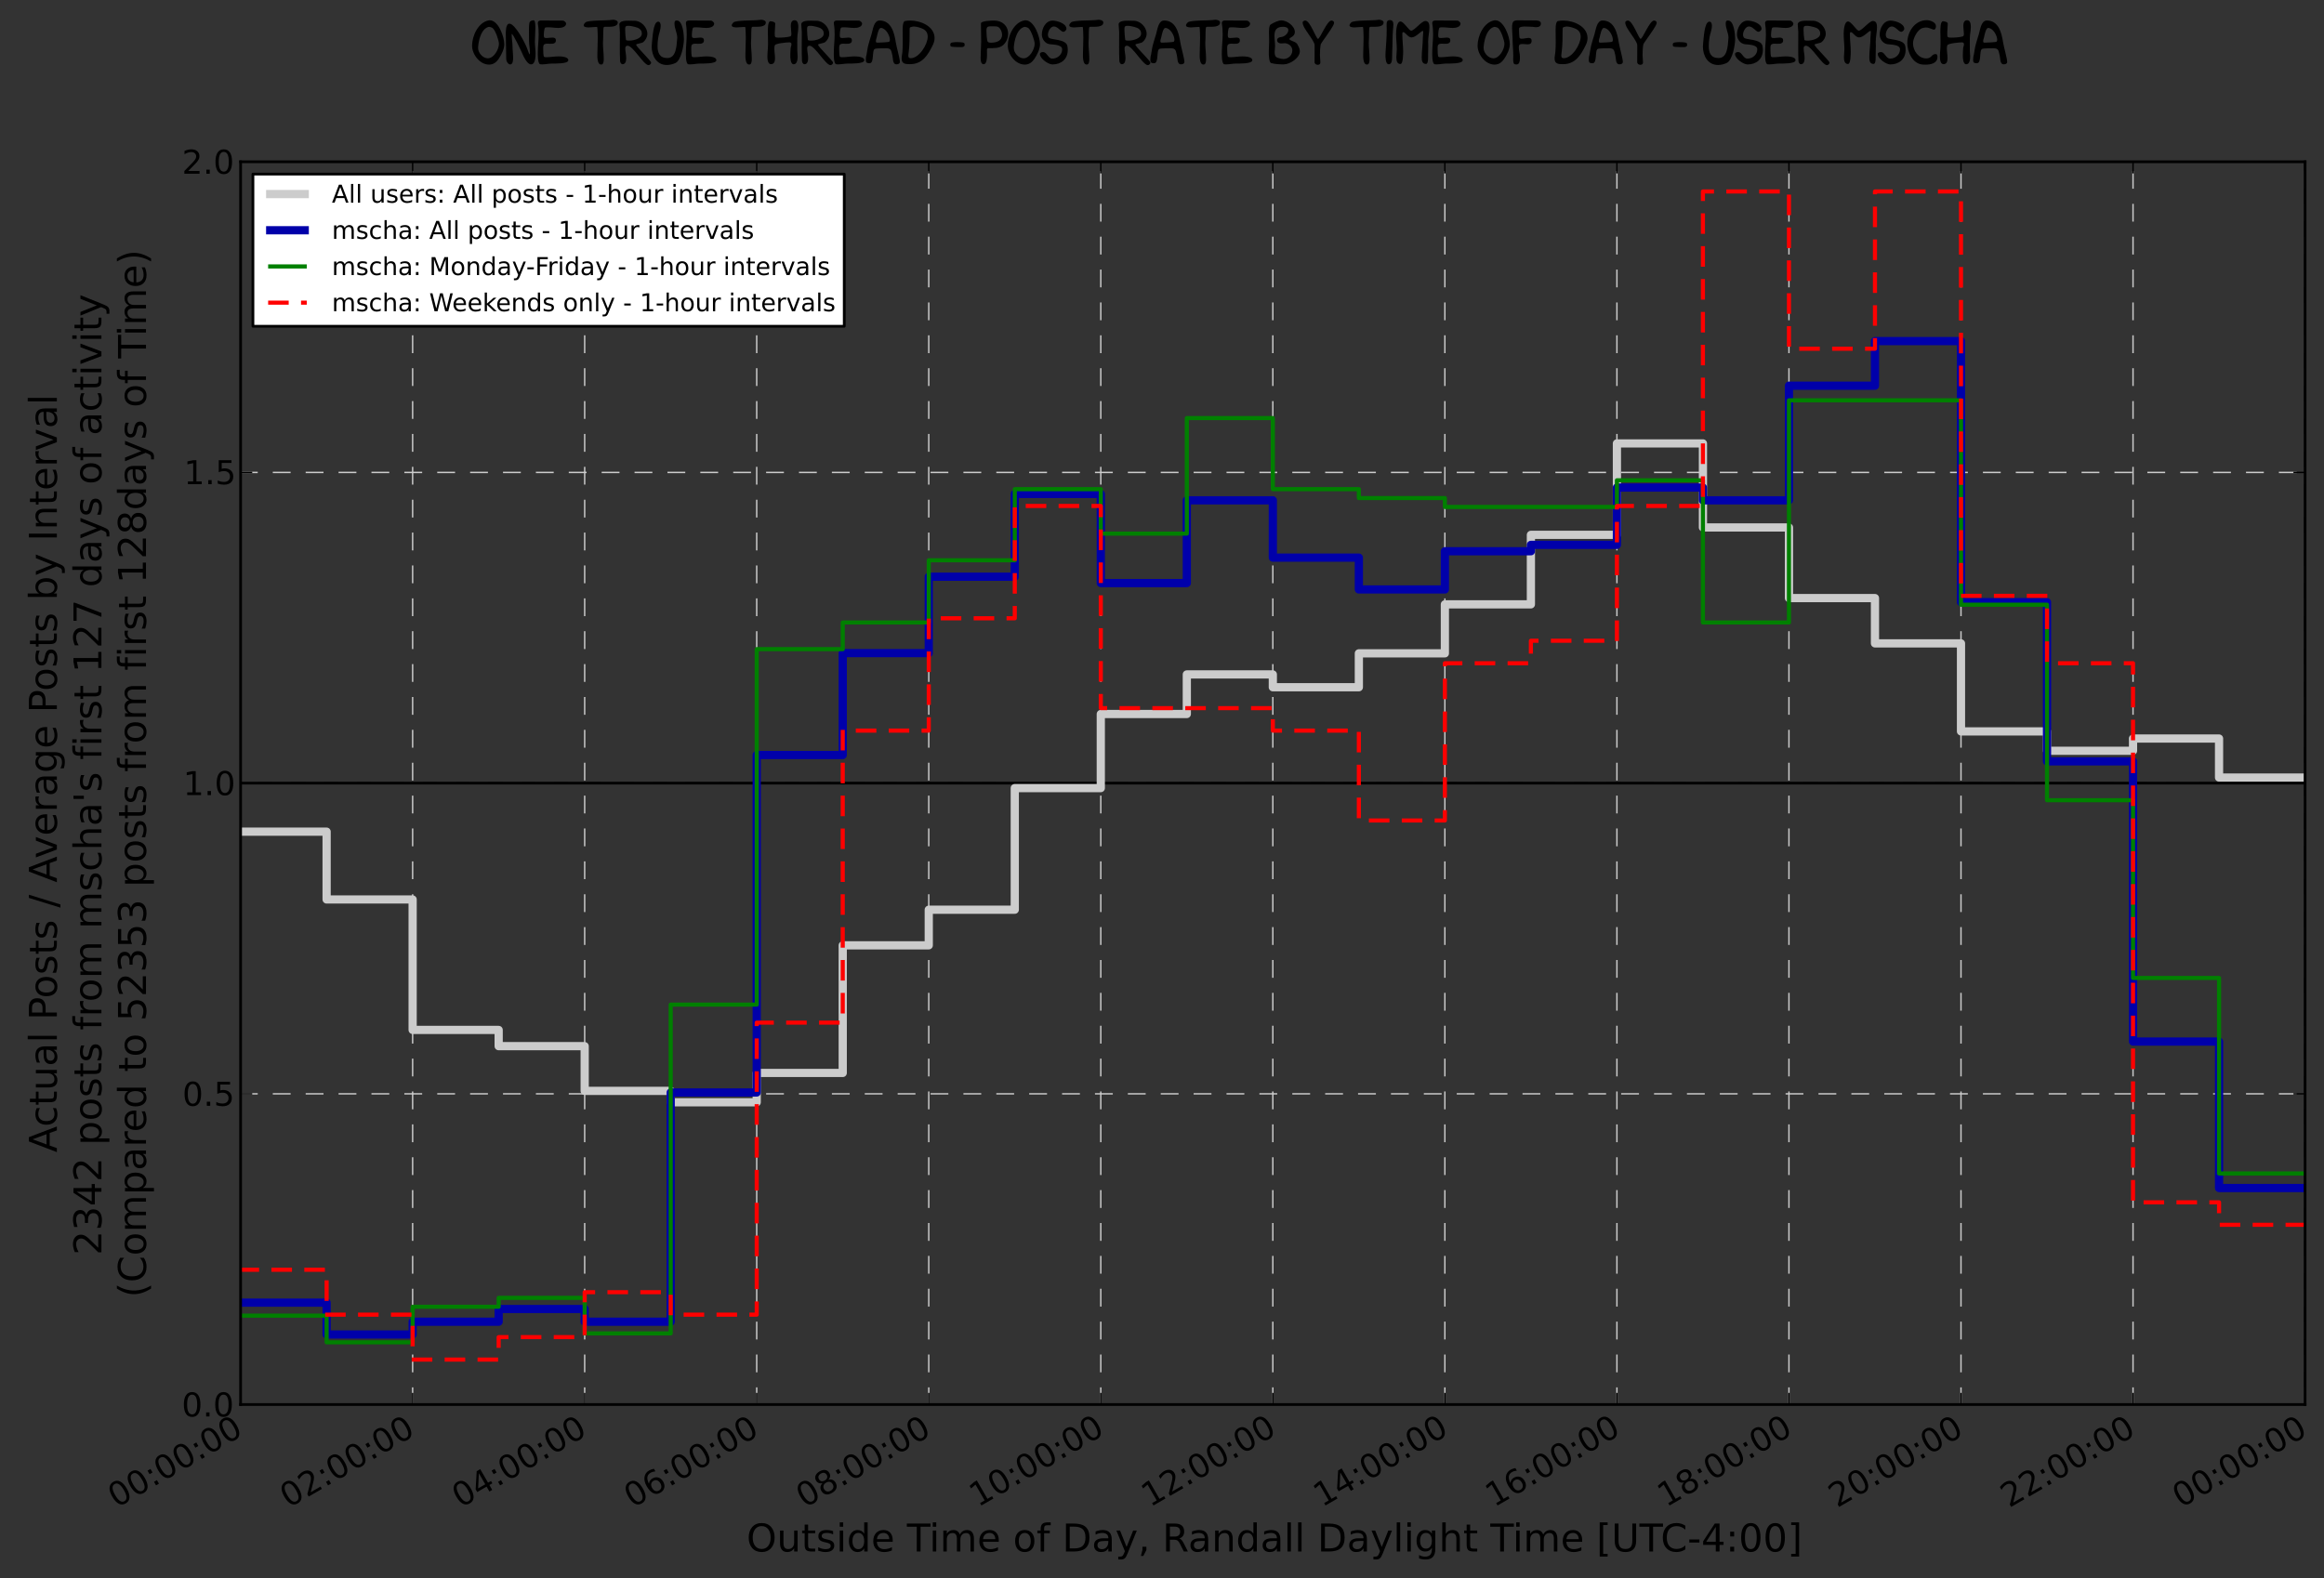 <?xml version="1.0" encoding="utf-8" standalone="no"?>
<!DOCTYPE svg PUBLIC "-//W3C//DTD SVG 1.1//EN"
  "http://www.w3.org/Graphics/SVG/1.1/DTD/svg11.dtd">
<!-- Created with matplotlib (http://matplotlib.org/) -->
<svg height="576pt" version="1.1" viewBox="0 0 848 576" width="848pt" xmlns="http://www.w3.org/2000/svg" xmlns:xlink="http://www.w3.org/1999/xlink">
 <rect x="0" y="0" width="848" height="576" fill="#333333" stroke="none"/>
 <defs>
  <style type="text/css">
*{stroke-linecap:square;stroke-linejoin:round;}
  </style>
 </defs>
 <g id="figure_1">
  <g id="patch_1">
   <path d="
M0 576.404
L848.292 576.404
L848.292 0
L0 0
z
" style="fill:none;opacity:0.0;"/>
  </g>
  <g id="axes_1">
   <g id="patch_2">
    <path d="
M87.792 512.64
L841.092 512.64
L841.092 59.04
L87.792 59.04
z
" style="fill:none;opacity:0.0;"/>
   </g>
   <g id="matplotlib.axis_1">
    <g id="xtick_1">
     <g id="line2d_1">
      <path clip-path="url(#p1545cfa4b5)" d="
M87.792 512.64
L87.792 59.04" style="fill:none;stroke:#cccccc;stroke-dasharray:6,6;stroke-dashoffset:0.0;stroke-linecap:butt;stroke-width:0.5;"/>
     </g>
     <g id="line2d_2">
      <defs>
       <path d="
M0 0
L0 -4" id="mcb557df647" style="stroke:#000000;stroke-linecap:butt;stroke-width:0.5;"/>
      </defs>
      <g>
       <use style="stroke:#000000;stroke-linecap:butt;stroke-width:0.5;" x="87.792" xlink:href="#mcb557df647" y="512.64"/>
      </g>
     </g>
     <g id="line2d_3">
      <defs>
       <path d="
M0 0
L0 4" id="mdad270ee8e" style="stroke:#000000;stroke-linecap:butt;stroke-width:0.5;"/>
      </defs>
      <g>
       <use style="stroke:#000000;stroke-linecap:butt;stroke-width:0.5;" x="87.792" xlink:href="#mdad270ee8e" y="59.04"/>
      </g>
     </g>
     <g id="text_1">
      <!-- 00:00:00 -->
      <defs>
       <path d="
M31.781 66.406
Q24.172 66.406 20.328 58.906
Q16.5 51.422 16.5 36.375
Q16.5 21.391 20.328 13.891
Q24.172 6.391 31.781 6.391
Q39.453 6.391 43.281 13.891
Q47.125 21.391 47.125 36.375
Q47.125 51.422 43.281 58.906
Q39.453 66.406 31.781 66.406
M31.781 74.219
Q44.047 74.219 50.516 64.516
Q56.984 54.828 56.984 36.375
Q56.984 17.969 50.516 8.266
Q44.047 -1.422 31.781 -1.422
Q19.531 -1.422 13.062 8.266
Q6.594 17.969 6.594 36.375
Q6.594 54.828 13.062 64.516
Q19.531 74.219 31.781 74.219" id="BitstreamVeraSans-Roman-30"/>
       <path d="
M11.719 12.406
L22.016 12.406
L22.016 0
L11.719 0
z

M11.719 51.703
L22.016 51.703
L22.016 39.312
L11.719 39.312
z
" id="BitstreamVeraSans-Roman-3a"/>
      </defs>
      <g transform="translate(42.493 550.484)rotate(-30.0)scale(0.12 -0.12)">
       <use xlink:href="#BitstreamVeraSans-Roman-30"/>
       <use x="63.623" xlink:href="#BitstreamVeraSans-Roman-30"/>
       <use x="127.246" xlink:href="#BitstreamVeraSans-Roman-3a"/>
       <use x="160.938" xlink:href="#BitstreamVeraSans-Roman-30"/>
       <use x="224.561" xlink:href="#BitstreamVeraSans-Roman-30"/>
       <use x="288.184" xlink:href="#BitstreamVeraSans-Roman-3a"/>
       <use x="321.875" xlink:href="#BitstreamVeraSans-Roman-30"/>
       <use x="385.498" xlink:href="#BitstreamVeraSans-Roman-30"/>
      </g>
     </g>
    </g>
    <g id="xtick_2">
     <g id="line2d_4">
      <path clip-path="url(#p1545cfa4b5)" d="
M150.567 512.64
L150.567 59.04" style="fill:none;stroke:#cccccc;stroke-dasharray:6,6;stroke-dashoffset:0.0;stroke-linecap:butt;stroke-width:0.5;"/>
     </g>
     <g id="line2d_5">
      <g>
       <use style="stroke:#000000;stroke-linecap:butt;stroke-width:0.5;" x="150.567" xlink:href="#mcb557df647" y="512.64"/>
      </g>
     </g>
     <g id="line2d_6">
      <g>
       <use style="stroke:#000000;stroke-linecap:butt;stroke-width:0.5;" x="150.567" xlink:href="#mdad270ee8e" y="59.04"/>
      </g>
     </g>
     <g id="text_2">
      <!-- 02:00:00 -->
      <defs>
       <path d="
M19.188 8.297
L53.609 8.297
L53.609 0
L7.328 0
L7.328 8.297
Q12.938 14.109 22.625 23.891
Q32.328 33.688 34.812 36.531
Q39.547 41.844 41.422 45.531
Q43.312 49.219 43.312 52.781
Q43.312 58.594 39.234 62.25
Q35.156 65.922 28.609 65.922
Q23.969 65.922 18.812 64.312
Q13.672 62.703 7.812 59.422
L7.812 69.391
Q13.766 71.781 18.938 73
Q24.125 74.219 28.422 74.219
Q39.75 74.219 46.484 68.547
Q53.219 62.891 53.219 53.422
Q53.219 48.922 51.531 44.891
Q49.859 40.875 45.406 35.406
Q44.188 33.984 37.641 27.219
Q31.109 20.453 19.188 8.297" id="BitstreamVeraSans-Roman-32"/>
      </defs>
      <g transform="translate(105.268 550.484)rotate(-30.0)scale(0.12 -0.12)">
       <use xlink:href="#BitstreamVeraSans-Roman-30"/>
       <use x="63.623" xlink:href="#BitstreamVeraSans-Roman-32"/>
       <use x="127.246" xlink:href="#BitstreamVeraSans-Roman-3a"/>
       <use x="160.938" xlink:href="#BitstreamVeraSans-Roman-30"/>
       <use x="224.561" xlink:href="#BitstreamVeraSans-Roman-30"/>
       <use x="288.184" xlink:href="#BitstreamVeraSans-Roman-3a"/>
       <use x="321.875" xlink:href="#BitstreamVeraSans-Roman-30"/>
       <use x="385.498" xlink:href="#BitstreamVeraSans-Roman-30"/>
      </g>
     </g>
    </g>
    <g id="xtick_3">
     <g id="line2d_7">
      <path clip-path="url(#p1545cfa4b5)" d="
M213.342 512.64
L213.342 59.04" style="fill:none;stroke:#cccccc;stroke-dasharray:6,6;stroke-dashoffset:0.0;stroke-linecap:butt;stroke-width:0.5;"/>
     </g>
     <g id="line2d_8">
      <g>
       <use style="stroke:#000000;stroke-linecap:butt;stroke-width:0.5;" x="213.342" xlink:href="#mcb557df647" y="512.64"/>
      </g>
     </g>
     <g id="line2d_9">
      <g>
       <use style="stroke:#000000;stroke-linecap:butt;stroke-width:0.5;" x="213.342" xlink:href="#mdad270ee8e" y="59.04"/>
      </g>
     </g>
     <g id="text_3">
      <!-- 04:00:00 -->
      <defs>
       <path d="
M37.797 64.312
L12.891 25.391
L37.797 25.391
z

M35.203 72.906
L47.609 72.906
L47.609 25.391
L58.016 25.391
L58.016 17.188
L47.609 17.188
L47.609 0
L37.797 0
L37.797 17.188
L4.891 17.188
L4.891 26.703
z
" id="BitstreamVeraSans-Roman-34"/>
      </defs>
      <g transform="translate(168.043 550.484)rotate(-30.0)scale(0.12 -0.12)">
       <use xlink:href="#BitstreamVeraSans-Roman-30"/>
       <use x="63.623" xlink:href="#BitstreamVeraSans-Roman-34"/>
       <use x="127.246" xlink:href="#BitstreamVeraSans-Roman-3a"/>
       <use x="160.938" xlink:href="#BitstreamVeraSans-Roman-30"/>
       <use x="224.561" xlink:href="#BitstreamVeraSans-Roman-30"/>
       <use x="288.184" xlink:href="#BitstreamVeraSans-Roman-3a"/>
       <use x="321.875" xlink:href="#BitstreamVeraSans-Roman-30"/>
       <use x="385.498" xlink:href="#BitstreamVeraSans-Roman-30"/>
      </g>
     </g>
    </g>
    <g id="xtick_4">
     <g id="line2d_10">
      <path clip-path="url(#p1545cfa4b5)" d="
M276.117 512.64
L276.117 59.04" style="fill:none;stroke:#cccccc;stroke-dasharray:6,6;stroke-dashoffset:0.0;stroke-linecap:butt;stroke-width:0.5;"/>
     </g>
     <g id="line2d_11">
      <g>
       <use style="stroke:#000000;stroke-linecap:butt;stroke-width:0.5;" x="276.117" xlink:href="#mcb557df647" y="512.64"/>
      </g>
     </g>
     <g id="line2d_12">
      <g>
       <use style="stroke:#000000;stroke-linecap:butt;stroke-width:0.5;" x="276.117" xlink:href="#mdad270ee8e" y="59.04"/>
      </g>
     </g>
     <g id="text_4">
      <!-- 06:00:00 -->
      <defs>
       <path d="
M33.016 40.375
Q26.375 40.375 22.484 35.828
Q18.609 31.297 18.609 23.391
Q18.609 15.531 22.484 10.953
Q26.375 6.391 33.016 6.391
Q39.656 6.391 43.531 10.953
Q47.406 15.531 47.406 23.391
Q47.406 31.297 43.531 35.828
Q39.656 40.375 33.016 40.375
M52.594 71.297
L52.594 62.312
Q48.875 64.062 45.094 64.984
Q41.312 65.922 37.594 65.922
Q27.828 65.922 22.672 59.328
Q17.531 52.734 16.797 39.406
Q19.672 43.656 24.016 45.922
Q28.375 48.188 33.594 48.188
Q44.578 48.188 50.953 41.516
Q57.328 34.859 57.328 23.391
Q57.328 12.156 50.688 5.359
Q44.047 -1.422 33.016 -1.422
Q20.359 -1.422 13.672 8.266
Q6.984 17.969 6.984 36.375
Q6.984 53.656 15.188 63.938
Q23.391 74.219 37.203 74.219
Q40.922 74.219 44.703 73.484
Q48.484 72.75 52.594 71.297" id="BitstreamVeraSans-Roman-36"/>
      </defs>
      <g transform="translate(230.818 550.484)rotate(-30.0)scale(0.12 -0.12)">
       <use xlink:href="#BitstreamVeraSans-Roman-30"/>
       <use x="63.623" xlink:href="#BitstreamVeraSans-Roman-36"/>
       <use x="127.246" xlink:href="#BitstreamVeraSans-Roman-3a"/>
       <use x="160.938" xlink:href="#BitstreamVeraSans-Roman-30"/>
       <use x="224.561" xlink:href="#BitstreamVeraSans-Roman-30"/>
       <use x="288.184" xlink:href="#BitstreamVeraSans-Roman-3a"/>
       <use x="321.875" xlink:href="#BitstreamVeraSans-Roman-30"/>
       <use x="385.498" xlink:href="#BitstreamVeraSans-Roman-30"/>
      </g>
     </g>
    </g>
    <g id="xtick_5">
     <g id="line2d_13">
      <path clip-path="url(#p1545cfa4b5)" d="
M338.892 512.64
L338.892 59.04" style="fill:none;stroke:#cccccc;stroke-dasharray:6,6;stroke-dashoffset:0.0;stroke-linecap:butt;stroke-width:0.5;"/>
     </g>
     <g id="line2d_14">
      <g>
       <use style="stroke:#000000;stroke-linecap:butt;stroke-width:0.5;" x="338.892" xlink:href="#mcb557df647" y="512.64"/>
      </g>
     </g>
     <g id="line2d_15">
      <g>
       <use style="stroke:#000000;stroke-linecap:butt;stroke-width:0.5;" x="338.892" xlink:href="#mdad270ee8e" y="59.04"/>
      </g>
     </g>
     <g id="text_5">
      <!-- 08:00:00 -->
      <defs>
       <path d="
M31.781 34.625
Q24.75 34.625 20.719 30.859
Q16.703 27.094 16.703 20.516
Q16.703 13.922 20.719 10.156
Q24.75 6.391 31.781 6.391
Q38.812 6.391 42.859 10.172
Q46.922 13.969 46.922 20.516
Q46.922 27.094 42.891 30.859
Q38.875 34.625 31.781 34.625
M21.922 38.812
Q15.578 40.375 12.031 44.719
Q8.5 49.078 8.5 55.328
Q8.5 64.062 14.719 69.141
Q20.953 74.219 31.781 74.219
Q42.672 74.219 48.875 69.141
Q55.078 64.062 55.078 55.328
Q55.078 49.078 51.531 44.719
Q48 40.375 41.703 38.812
Q48.828 37.156 52.797 32.312
Q56.781 27.484 56.781 20.516
Q56.781 9.906 50.312 4.234
Q43.844 -1.422 31.781 -1.422
Q19.734 -1.422 13.25 4.234
Q6.781 9.906 6.781 20.516
Q6.781 27.484 10.781 32.312
Q14.797 37.156 21.922 38.812
M18.312 54.391
Q18.312 48.734 21.844 45.562
Q25.391 42.391 31.781 42.391
Q38.141 42.391 41.719 45.562
Q45.312 48.734 45.312 54.391
Q45.312 60.062 41.719 63.234
Q38.141 66.406 31.781 66.406
Q25.391 66.406 21.844 63.234
Q18.312 60.062 18.312 54.391" id="BitstreamVeraSans-Roman-38"/>
      </defs>
      <g transform="translate(293.593 550.484)rotate(-30.0)scale(0.12 -0.12)">
       <use xlink:href="#BitstreamVeraSans-Roman-30"/>
       <use x="63.623" xlink:href="#BitstreamVeraSans-Roman-38"/>
       <use x="127.246" xlink:href="#BitstreamVeraSans-Roman-3a"/>
       <use x="160.938" xlink:href="#BitstreamVeraSans-Roman-30"/>
       <use x="224.561" xlink:href="#BitstreamVeraSans-Roman-30"/>
       <use x="288.184" xlink:href="#BitstreamVeraSans-Roman-3a"/>
       <use x="321.875" xlink:href="#BitstreamVeraSans-Roman-30"/>
       <use x="385.498" xlink:href="#BitstreamVeraSans-Roman-30"/>
      </g>
     </g>
    </g>
    <g id="xtick_6">
     <g id="line2d_16">
      <path clip-path="url(#p1545cfa4b5)" d="
M401.667 512.64
L401.667 59.04" style="fill:none;stroke:#cccccc;stroke-dasharray:6,6;stroke-dashoffset:0.0;stroke-linecap:butt;stroke-width:0.5;"/>
     </g>
     <g id="line2d_17">
      <g>
       <use style="stroke:#000000;stroke-linecap:butt;stroke-width:0.5;" x="401.667" xlink:href="#mcb557df647" y="512.64"/>
      </g>
     </g>
     <g id="line2d_18">
      <g>
       <use style="stroke:#000000;stroke-linecap:butt;stroke-width:0.5;" x="401.667" xlink:href="#mdad270ee8e" y="59.04"/>
      </g>
     </g>
     <g id="text_6">
      <!-- 10:00:00 -->
      <defs>
       <path d="
M12.406 8.297
L28.516 8.297
L28.516 63.922
L10.984 60.406
L10.984 69.391
L28.422 72.906
L38.281 72.906
L38.281 8.297
L54.391 8.297
L54.391 0
L12.406 0
z
" id="BitstreamVeraSans-Roman-31"/>
      </defs>
      <g transform="translate(356.824 550.22)rotate(-30.0)scale(0.12 -0.12)">
       <use xlink:href="#BitstreamVeraSans-Roman-31"/>
       <use x="63.623" xlink:href="#BitstreamVeraSans-Roman-30"/>
       <use x="127.246" xlink:href="#BitstreamVeraSans-Roman-3a"/>
       <use x="160.938" xlink:href="#BitstreamVeraSans-Roman-30"/>
       <use x="224.561" xlink:href="#BitstreamVeraSans-Roman-30"/>
       <use x="288.184" xlink:href="#BitstreamVeraSans-Roman-3a"/>
       <use x="321.875" xlink:href="#BitstreamVeraSans-Roman-30"/>
       <use x="385.498" xlink:href="#BitstreamVeraSans-Roman-30"/>
      </g>
     </g>
    </g>
    <g id="xtick_7">
     <g id="line2d_19">
      <path clip-path="url(#p1545cfa4b5)" d="
M464.442 512.64
L464.442 59.04" style="fill:none;stroke:#cccccc;stroke-dasharray:6,6;stroke-dashoffset:0.0;stroke-linecap:butt;stroke-width:0.5;"/>
     </g>
     <g id="line2d_20">
      <g>
       <use style="stroke:#000000;stroke-linecap:butt;stroke-width:0.5;" x="464.442" xlink:href="#mcb557df647" y="512.64"/>
      </g>
     </g>
     <g id="line2d_21">
      <g>
       <use style="stroke:#000000;stroke-linecap:butt;stroke-width:0.5;" x="464.442" xlink:href="#mdad270ee8e" y="59.04"/>
      </g>
     </g>
     <g id="text_7">
      <!-- 12:00:00 -->
      <g transform="translate(419.599 550.22)rotate(-30.0)scale(0.12 -0.12)">
       <use xlink:href="#BitstreamVeraSans-Roman-31"/>
       <use x="63.623" xlink:href="#BitstreamVeraSans-Roman-32"/>
       <use x="127.246" xlink:href="#BitstreamVeraSans-Roman-3a"/>
       <use x="160.938" xlink:href="#BitstreamVeraSans-Roman-30"/>
       <use x="224.561" xlink:href="#BitstreamVeraSans-Roman-30"/>
       <use x="288.184" xlink:href="#BitstreamVeraSans-Roman-3a"/>
       <use x="321.875" xlink:href="#BitstreamVeraSans-Roman-30"/>
       <use x="385.498" xlink:href="#BitstreamVeraSans-Roman-30"/>
      </g>
     </g>
    </g>
    <g id="xtick_8">
     <g id="line2d_22">
      <path clip-path="url(#p1545cfa4b5)" d="
M527.217 512.64
L527.217 59.04" style="fill:none;stroke:#cccccc;stroke-dasharray:6,6;stroke-dashoffset:0.0;stroke-linecap:butt;stroke-width:0.5;"/>
     </g>
     <g id="line2d_23">
      <g>
       <use style="stroke:#000000;stroke-linecap:butt;stroke-width:0.5;" x="527.217" xlink:href="#mcb557df647" y="512.64"/>
      </g>
     </g>
     <g id="line2d_24">
      <g>
       <use style="stroke:#000000;stroke-linecap:butt;stroke-width:0.5;" x="527.217" xlink:href="#mdad270ee8e" y="59.04"/>
      </g>
     </g>
     <g id="text_8">
      <!-- 14:00:00 -->
      <g transform="translate(482.374 550.22)rotate(-30.0)scale(0.12 -0.12)">
       <use xlink:href="#BitstreamVeraSans-Roman-31"/>
       <use x="63.623" xlink:href="#BitstreamVeraSans-Roman-34"/>
       <use x="127.246" xlink:href="#BitstreamVeraSans-Roman-3a"/>
       <use x="160.938" xlink:href="#BitstreamVeraSans-Roman-30"/>
       <use x="224.561" xlink:href="#BitstreamVeraSans-Roman-30"/>
       <use x="288.184" xlink:href="#BitstreamVeraSans-Roman-3a"/>
       <use x="321.875" xlink:href="#BitstreamVeraSans-Roman-30"/>
       <use x="385.498" xlink:href="#BitstreamVeraSans-Roman-30"/>
      </g>
     </g>
    </g>
    <g id="xtick_9">
     <g id="line2d_25">
      <path clip-path="url(#p1545cfa4b5)" d="
M589.992 512.64
L589.992 59.04" style="fill:none;stroke:#cccccc;stroke-dasharray:6,6;stroke-dashoffset:0.0;stroke-linecap:butt;stroke-width:0.5;"/>
     </g>
     <g id="line2d_26">
      <g>
       <use style="stroke:#000000;stroke-linecap:butt;stroke-width:0.5;" x="589.992" xlink:href="#mcb557df647" y="512.64"/>
      </g>
     </g>
     <g id="line2d_27">
      <g>
       <use style="stroke:#000000;stroke-linecap:butt;stroke-width:0.5;" x="589.992" xlink:href="#mdad270ee8e" y="59.04"/>
      </g>
     </g>
     <g id="text_9">
      <!-- 16:00:00 -->
      <g transform="translate(545.149 550.22)rotate(-30.0)scale(0.12 -0.12)">
       <use xlink:href="#BitstreamVeraSans-Roman-31"/>
       <use x="63.623" xlink:href="#BitstreamVeraSans-Roman-36"/>
       <use x="127.246" xlink:href="#BitstreamVeraSans-Roman-3a"/>
       <use x="160.938" xlink:href="#BitstreamVeraSans-Roman-30"/>
       <use x="224.561" xlink:href="#BitstreamVeraSans-Roman-30"/>
       <use x="288.184" xlink:href="#BitstreamVeraSans-Roman-3a"/>
       <use x="321.875" xlink:href="#BitstreamVeraSans-Roman-30"/>
       <use x="385.498" xlink:href="#BitstreamVeraSans-Roman-30"/>
      </g>
     </g>
    </g>
    <g id="xtick_10">
     <g id="line2d_28">
      <path clip-path="url(#p1545cfa4b5)" d="
M652.767 512.64
L652.767 59.04" style="fill:none;stroke:#cccccc;stroke-dasharray:6,6;stroke-dashoffset:0.0;stroke-linecap:butt;stroke-width:0.5;"/>
     </g>
     <g id="line2d_29">
      <g>
       <use style="stroke:#000000;stroke-linecap:butt;stroke-width:0.5;" x="652.767" xlink:href="#mcb557df647" y="512.64"/>
      </g>
     </g>
     <g id="line2d_30">
      <g>
       <use style="stroke:#000000;stroke-linecap:butt;stroke-width:0.5;" x="652.767" xlink:href="#mdad270ee8e" y="59.04"/>
      </g>
     </g>
     <g id="text_10">
      <!-- 18:00:00 -->
      <g transform="translate(607.924 550.22)rotate(-30.0)scale(0.12 -0.12)">
       <use xlink:href="#BitstreamVeraSans-Roman-31"/>
       <use x="63.623" xlink:href="#BitstreamVeraSans-Roman-38"/>
       <use x="127.246" xlink:href="#BitstreamVeraSans-Roman-3a"/>
       <use x="160.938" xlink:href="#BitstreamVeraSans-Roman-30"/>
       <use x="224.561" xlink:href="#BitstreamVeraSans-Roman-30"/>
       <use x="288.184" xlink:href="#BitstreamVeraSans-Roman-3a"/>
       <use x="321.875" xlink:href="#BitstreamVeraSans-Roman-30"/>
       <use x="385.498" xlink:href="#BitstreamVeraSans-Roman-30"/>
      </g>
     </g>
    </g>
    <g id="xtick_11">
     <g id="line2d_31">
      <path clip-path="url(#p1545cfa4b5)" d="
M715.542 512.64
L715.542 59.04" style="fill:none;stroke:#cccccc;stroke-dasharray:6,6;stroke-dashoffset:0.0;stroke-linecap:butt;stroke-width:0.5;"/>
     </g>
     <g id="line2d_32">
      <g>
       <use style="stroke:#000000;stroke-linecap:butt;stroke-width:0.5;" x="715.542" xlink:href="#mcb557df647" y="512.64"/>
      </g>
     </g>
     <g id="line2d_33">
      <g>
       <use style="stroke:#000000;stroke-linecap:butt;stroke-width:0.5;" x="715.542" xlink:href="#mdad270ee8e" y="59.04"/>
      </g>
     </g>
     <g id="text_11">
      <!-- 20:00:00 -->
      <g transform="translate(670.32 550.44)rotate(-30.0)scale(0.12 -0.12)">
       <use xlink:href="#BitstreamVeraSans-Roman-32"/>
       <use x="63.623" xlink:href="#BitstreamVeraSans-Roman-30"/>
       <use x="127.246" xlink:href="#BitstreamVeraSans-Roman-3a"/>
       <use x="160.938" xlink:href="#BitstreamVeraSans-Roman-30"/>
       <use x="224.561" xlink:href="#BitstreamVeraSans-Roman-30"/>
       <use x="288.184" xlink:href="#BitstreamVeraSans-Roman-3a"/>
       <use x="321.875" xlink:href="#BitstreamVeraSans-Roman-30"/>
       <use x="385.498" xlink:href="#BitstreamVeraSans-Roman-30"/>
      </g>
     </g>
    </g>
    <g id="xtick_12">
     <g id="line2d_34">
      <path clip-path="url(#p1545cfa4b5)" d="
M778.317 512.64
L778.317 59.04" style="fill:none;stroke:#cccccc;stroke-dasharray:6,6;stroke-dashoffset:0.0;stroke-linecap:butt;stroke-width:0.5;"/>
     </g>
     <g id="line2d_35">
      <g>
       <use style="stroke:#000000;stroke-linecap:butt;stroke-width:0.5;" x="778.317" xlink:href="#mcb557df647" y="512.64"/>
      </g>
     </g>
     <g id="line2d_36">
      <g>
       <use style="stroke:#000000;stroke-linecap:butt;stroke-width:0.5;" x="778.317" xlink:href="#mdad270ee8e" y="59.04"/>
      </g>
     </g>
     <g id="text_12">
      <!-- 22:00:00 -->
      <g transform="translate(733.095 550.44)rotate(-30.0)scale(0.12 -0.12)">
       <use xlink:href="#BitstreamVeraSans-Roman-32"/>
       <use x="63.623" xlink:href="#BitstreamVeraSans-Roman-32"/>
       <use x="127.246" xlink:href="#BitstreamVeraSans-Roman-3a"/>
       <use x="160.938" xlink:href="#BitstreamVeraSans-Roman-30"/>
       <use x="224.561" xlink:href="#BitstreamVeraSans-Roman-30"/>
       <use x="288.184" xlink:href="#BitstreamVeraSans-Roman-3a"/>
       <use x="321.875" xlink:href="#BitstreamVeraSans-Roman-30"/>
       <use x="385.498" xlink:href="#BitstreamVeraSans-Roman-30"/>
      </g>
     </g>
    </g>
    <g id="xtick_13">
     <g id="line2d_37">
      <path clip-path="url(#p1545cfa4b5)" d="
M841.092 512.64
L841.092 59.04" style="fill:none;stroke:#cccccc;stroke-dasharray:6,6;stroke-dashoffset:0.0;stroke-linecap:butt;stroke-width:0.5;"/>
     </g>
     <g id="line2d_38">
      <g>
       <use style="stroke:#000000;stroke-linecap:butt;stroke-width:0.5;" x="841.092" xlink:href="#mcb557df647" y="512.64"/>
      </g>
     </g>
     <g id="line2d_39">
      <g>
       <use style="stroke:#000000;stroke-linecap:butt;stroke-width:0.5;" x="841.092" xlink:href="#mdad270ee8e" y="59.04"/>
      </g>
     </g>
     <g id="text_13">
      <!-- 00:00:00 -->
      <g transform="translate(795.793 550.484)rotate(-30.0)scale(0.12 -0.12)">
       <use xlink:href="#BitstreamVeraSans-Roman-30"/>
       <use x="63.623" xlink:href="#BitstreamVeraSans-Roman-30"/>
       <use x="127.246" xlink:href="#BitstreamVeraSans-Roman-3a"/>
       <use x="160.938" xlink:href="#BitstreamVeraSans-Roman-30"/>
       <use x="224.561" xlink:href="#BitstreamVeraSans-Roman-30"/>
       <use x="288.184" xlink:href="#BitstreamVeraSans-Roman-3a"/>
       <use x="321.875" xlink:href="#BitstreamVeraSans-Roman-30"/>
       <use x="385.498" xlink:href="#BitstreamVeraSans-Roman-30"/>
      </g>
     </g>
    </g>
    <g id="text_14">
     <!-- Outside Time of Day, Randall Daylight Time [UTC-4:00] -->
     <defs>
      <path id="BitstreamVeraSans-Roman-20"/>
      <path d="
M8.594 75.984
L29.297 75.984
L29.297 69
L17.578 69
L17.578 -6.203
L29.297 -6.203
L29.297 -13.188
L8.594 -13.188
z
" id="BitstreamVeraSans-Roman-5b"/>
      <path d="
M30.422 75.984
L30.422 -13.188
L9.719 -13.188
L9.719 -6.203
L21.391 -6.203
L21.391 69
L9.719 69
L9.719 75.984
z
" id="BitstreamVeraSans-Roman-5d"/>
      <path d="
M19.672 64.797
L19.672 8.109
L31.594 8.109
Q46.688 8.109 53.688 14.938
Q60.688 21.781 60.688 36.531
Q60.688 51.172 53.688 57.984
Q46.688 64.797 31.594 64.797
z

M9.812 72.906
L30.078 72.906
Q51.266 72.906 61.172 64.094
Q71.094 55.281 71.094 36.531
Q71.094 17.672 61.125 8.828
Q51.172 0 30.078 0
L9.812 0
z
" id="BitstreamVeraSans-Roman-44"/>
      <path d="
M9.422 54.688
L18.406 54.688
L18.406 0
L9.422 0
z

M9.422 75.984
L18.406 75.984
L18.406 64.594
L9.422 64.594
z
" id="BitstreamVeraSans-Roman-69"/>
      <path d="
M54.891 33.016
L54.891 0
L45.906 0
L45.906 32.719
Q45.906 40.484 42.875 44.328
Q39.844 48.188 33.797 48.188
Q26.516 48.188 22.312 43.547
Q18.109 38.922 18.109 30.906
L18.109 0
L9.078 0
L9.078 75.984
L18.109 75.984
L18.109 46.188
Q21.344 51.125 25.703 53.562
Q30.078 56 35.797 56
Q45.219 56 50.047 50.172
Q54.891 44.344 54.891 33.016" id="BitstreamVeraSans-Roman-68"/>
      <path d="
M56.203 29.594
L56.203 25.203
L14.891 25.203
Q15.484 15.922 20.484 11.062
Q25.484 6.203 34.422 6.203
Q39.594 6.203 44.453 7.469
Q49.312 8.734 54.109 11.281
L54.109 2.781
Q49.266 0.734 44.188 -0.344
Q39.109 -1.422 33.891 -1.422
Q20.797 -1.422 13.156 6.188
Q5.516 13.812 5.516 26.812
Q5.516 40.234 12.766 48.109
Q20.016 56 32.328 56
Q43.359 56 49.781 48.891
Q56.203 41.797 56.203 29.594
M47.219 32.234
Q47.125 39.594 43.094 43.984
Q39.062 48.391 32.422 48.391
Q24.906 48.391 20.391 44.141
Q15.875 39.891 15.188 32.172
z
" id="BitstreamVeraSans-Roman-65"/>
      <path d="
M45.406 46.391
L45.406 75.984
L54.391 75.984
L54.391 0
L45.406 0
L45.406 8.203
Q42.578 3.328 38.25 0.953
Q33.938 -1.422 27.875 -1.422
Q17.969 -1.422 11.734 6.484
Q5.516 14.406 5.516 27.297
Q5.516 40.188 11.734 48.094
Q17.969 56 27.875 56
Q33.938 56 38.25 53.625
Q42.578 51.266 45.406 46.391
M14.797 27.297
Q14.797 17.391 18.875 11.75
Q22.953 6.109 30.078 6.109
Q37.203 6.109 41.297 11.75
Q45.406 17.391 45.406 27.297
Q45.406 37.203 41.297 42.844
Q37.203 48.484 30.078 48.484
Q22.953 48.484 18.875 42.844
Q14.797 37.203 14.797 27.297" id="BitstreamVeraSans-Roman-64"/>
      <path d="
M45.406 27.984
Q45.406 37.75 41.375 43.109
Q37.359 48.484 30.078 48.484
Q22.859 48.484 18.828 43.109
Q14.797 37.75 14.797 27.984
Q14.797 18.266 18.828 12.891
Q22.859 7.516 30.078 7.516
Q37.359 7.516 41.375 12.891
Q45.406 18.266 45.406 27.984
M54.391 6.781
Q54.391 -7.172 48.188 -13.984
Q42 -20.797 29.203 -20.797
Q24.469 -20.797 20.266 -20.094
Q16.062 -19.391 12.109 -17.922
L12.109 -9.188
Q16.062 -11.328 19.922 -12.344
Q23.781 -13.375 27.781 -13.375
Q36.625 -13.375 41.016 -8.766
Q45.406 -4.156 45.406 5.172
L45.406 9.625
Q42.625 4.781 38.281 2.391
Q33.938 0 27.875 0
Q17.828 0 11.672 7.656
Q5.516 15.328 5.516 27.984
Q5.516 40.672 11.672 48.328
Q17.828 56 27.875 56
Q33.938 56 38.281 53.609
Q42.625 51.219 45.406 46.391
L45.406 54.688
L54.391 54.688
z
" id="BitstreamVeraSans-Roman-67"/>
      <path d="
M37.109 75.984
L37.109 68.5
L28.516 68.5
Q23.688 68.5 21.797 66.547
Q19.922 64.594 19.922 59.516
L19.922 54.688
L34.719 54.688
L34.719 47.703
L19.922 47.703
L19.922 0
L10.891 0
L10.891 47.703
L2.297 47.703
L2.297 54.688
L10.891 54.688
L10.891 58.5
Q10.891 67.625 15.141 71.797
Q19.391 75.984 28.609 75.984
z
" id="BitstreamVeraSans-Roman-66"/>
      <path d="
M34.281 27.484
Q23.391 27.484 19.188 25
Q14.984 22.516 14.984 16.5
Q14.984 11.719 18.141 8.906
Q21.297 6.109 26.703 6.109
Q34.188 6.109 38.703 11.406
Q43.219 16.703 43.219 25.484
L43.219 27.484
z

M52.203 31.203
L52.203 0
L43.219 0
L43.219 8.297
Q40.141 3.328 35.547 0.953
Q30.953 -1.422 24.312 -1.422
Q15.922 -1.422 10.953 3.297
Q6 8.016 6 15.922
Q6 25.141 12.172 29.828
Q18.359 34.516 30.609 34.516
L43.219 34.516
L43.219 35.406
Q43.219 41.609 39.141 45
Q35.062 48.391 27.688 48.391
Q23 48.391 18.547 47.266
Q14.109 46.141 10.016 43.891
L10.016 52.203
Q14.938 54.109 19.578 55.047
Q24.219 56 28.609 56
Q40.484 56 46.344 49.844
Q52.203 43.703 52.203 31.203" id="BitstreamVeraSans-Roman-61"/>
      <path d="
M39.406 66.219
Q28.656 66.219 22.328 58.203
Q16.016 50.203 16.016 36.375
Q16.016 22.609 22.328 14.594
Q28.656 6.594 39.406 6.594
Q50.141 6.594 56.422 14.594
Q62.703 22.609 62.703 36.375
Q62.703 50.203 56.422 58.203
Q50.141 66.219 39.406 66.219
M39.406 74.219
Q54.734 74.219 63.906 63.938
Q73.094 53.656 73.094 36.375
Q73.094 19.141 63.906 8.859
Q54.734 -1.422 39.406 -1.422
Q24.031 -1.422 14.812 8.828
Q5.609 19.094 5.609 36.375
Q5.609 53.656 14.812 63.938
Q24.031 74.219 39.406 74.219" id="BitstreamVeraSans-Roman-4f"/>
      <path d="
M54.891 33.016
L54.891 0
L45.906 0
L45.906 32.719
Q45.906 40.484 42.875 44.328
Q39.844 48.188 33.797 48.188
Q26.516 48.188 22.312 43.547
Q18.109 38.922 18.109 30.906
L18.109 0
L9.078 0
L9.078 54.688
L18.109 54.688
L18.109 46.188
Q21.344 51.125 25.703 53.562
Q30.078 56 35.797 56
Q45.219 56 50.047 50.172
Q54.891 44.344 54.891 33.016" id="BitstreamVeraSans-Roman-6e"/>
      <path d="
M52 44.188
Q55.375 50.25 60.062 53.125
Q64.75 56 71.094 56
Q79.641 56 84.281 50.016
Q88.922 44.047 88.922 33.016
L88.922 0
L79.891 0
L79.891 32.719
Q79.891 40.578 77.094 44.375
Q74.312 48.188 68.609 48.188
Q61.625 48.188 57.562 43.547
Q53.516 38.922 53.516 30.906
L53.516 0
L44.484 0
L44.484 32.719
Q44.484 40.625 41.703 44.406
Q38.922 48.188 33.109 48.188
Q26.219 48.188 22.156 43.531
Q18.109 38.875 18.109 30.906
L18.109 0
L9.078 0
L9.078 54.688
L18.109 54.688
L18.109 46.188
Q21.188 51.219 25.484 53.609
Q29.781 56 35.688 56
Q41.656 56 45.828 52.969
Q50 49.953 52 44.188" id="BitstreamVeraSans-Roman-6d"/>
      <path d="
M30.609 48.391
Q23.391 48.391 19.188 42.75
Q14.984 37.109 14.984 27.297
Q14.984 17.484 19.156 11.844
Q23.344 6.203 30.609 6.203
Q37.797 6.203 41.984 11.859
Q46.188 17.531 46.188 27.297
Q46.188 37.016 41.984 42.703
Q37.797 48.391 30.609 48.391
M30.609 56
Q42.328 56 49.016 48.375
Q55.719 40.766 55.719 27.297
Q55.719 13.875 49.016 6.219
Q42.328 -1.422 30.609 -1.422
Q18.844 -1.422 12.172 6.219
Q5.516 13.875 5.516 27.297
Q5.516 40.766 12.172 48.375
Q18.844 56 30.609 56" id="BitstreamVeraSans-Roman-6f"/>
      <path d="
M9.422 75.984
L18.406 75.984
L18.406 0
L9.422 0
z
" id="BitstreamVeraSans-Roman-6c"/>
      <path d="
M44.391 34.188
Q47.562 33.109 50.562 29.594
Q53.562 26.078 56.594 19.922
L66.609 0
L56 0
L46.688 18.703
Q43.062 26.031 39.672 28.422
Q36.281 30.812 30.422 30.812
L19.672 30.812
L19.672 0
L9.812 0
L9.812 72.906
L32.078 72.906
Q44.578 72.906 50.734 67.672
Q56.891 62.453 56.891 51.906
Q56.891 45.016 53.688 40.469
Q50.484 35.938 44.391 34.188
M19.672 64.797
L19.672 38.922
L32.078 38.922
Q39.203 38.922 42.844 42.219
Q46.484 45.516 46.484 51.906
Q46.484 58.297 42.844 61.547
Q39.203 64.797 32.078 64.797
z
" id="BitstreamVeraSans-Roman-52"/>
      <path d="
M-0.297 72.906
L61.375 72.906
L61.375 64.594
L35.5 64.594
L35.5 0
L25.594 0
L25.594 64.594
L-0.297 64.594
z
" id="BitstreamVeraSans-Roman-54"/>
      <path d="
M8.688 72.906
L18.609 72.906
L18.609 28.609
Q18.609 16.891 22.844 11.734
Q27.094 6.594 36.625 6.594
Q46.094 6.594 50.344 11.734
Q54.594 16.891 54.594 28.609
L54.594 72.906
L64.5 72.906
L64.5 27.391
Q64.5 13.141 57.438 5.859
Q50.391 -1.422 36.625 -1.422
Q22.797 -1.422 15.734 5.859
Q8.688 13.141 8.688 27.391
z
" id="BitstreamVeraSans-Roman-55"/>
      <path d="
M32.172 -5.078
Q28.375 -14.844 24.75 -17.812
Q21.141 -20.797 15.094 -20.797
L7.906 -20.797
L7.906 -13.281
L13.188 -13.281
Q16.891 -13.281 18.938 -11.516
Q21 -9.766 23.484 -3.219
L25.094 0.875
L2.984 54.688
L12.5 54.688
L29.594 11.922
L46.688 54.688
L56.203 54.688
z
" id="BitstreamVeraSans-Roman-79"/>
      <path d="
M18.312 70.219
L18.312 54.688
L36.812 54.688
L36.812 47.703
L18.312 47.703
L18.312 18.016
Q18.312 11.328 20.141 9.422
Q21.969 7.516 27.594 7.516
L36.812 7.516
L36.812 0
L27.594 0
Q17.188 0 13.234 3.875
Q9.281 7.766 9.281 18.016
L9.281 47.703
L2.688 47.703
L2.688 54.688
L9.281 54.688
L9.281 70.219
z
" id="BitstreamVeraSans-Roman-74"/>
      <path d="
M8.5 21.578
L8.5 54.688
L17.484 54.688
L17.484 21.922
Q17.484 14.156 20.5 10.266
Q23.531 6.391 29.594 6.391
Q36.859 6.391 41.078 11.031
Q45.312 15.672 45.312 23.688
L45.312 54.688
L54.297 54.688
L54.297 0
L45.312 0
L45.312 8.406
Q42.047 3.422 37.719 1
Q33.406 -1.422 27.688 -1.422
Q18.266 -1.422 13.375 4.438
Q8.5 10.297 8.5 21.578" id="BitstreamVeraSans-Roman-75"/>
      <path d="
M44.281 53.078
L44.281 44.578
Q40.484 46.531 36.375 47.5
Q32.281 48.484 27.875 48.484
Q21.188 48.484 17.844 46.438
Q14.5 44.391 14.5 40.281
Q14.5 37.156 16.891 35.375
Q19.281 33.594 26.516 31.984
L29.594 31.297
Q39.156 29.25 43.188 25.516
Q47.219 21.781 47.219 15.094
Q47.219 7.469 41.188 3.016
Q35.156 -1.422 24.609 -1.422
Q20.219 -1.422 15.453 -0.562
Q10.688 0.297 5.422 2
L5.422 11.281
Q10.406 8.688 15.234 7.391
Q20.062 6.109 24.812 6.109
Q31.156 6.109 34.562 8.281
Q37.984 10.453 37.984 14.406
Q37.984 18.062 35.516 20.016
Q33.062 21.969 24.703 23.781
L21.578 24.516
Q13.234 26.266 9.516 29.906
Q5.812 33.547 5.812 39.891
Q5.812 47.609 11.281 51.797
Q16.75 56 26.812 56
Q31.781 56 36.172 55.266
Q40.578 54.547 44.281 53.078" id="BitstreamVeraSans-Roman-73"/>
      <path d="
M11.719 12.406
L22.016 12.406
L22.016 4
L14.016 -11.625
L7.719 -11.625
L11.719 4
z
" id="BitstreamVeraSans-Roman-2c"/>
      <path d="
M64.406 67.281
L64.406 56.891
Q59.422 61.531 53.781 63.812
Q48.141 66.109 41.797 66.109
Q29.297 66.109 22.656 58.469
Q16.016 50.828 16.016 36.375
Q16.016 21.969 22.656 14.328
Q29.297 6.688 41.797 6.688
Q48.141 6.688 53.781 8.984
Q59.422 11.281 64.406 15.922
L64.406 5.609
Q59.234 2.094 53.438 0.328
Q47.656 -1.422 41.219 -1.422
Q24.656 -1.422 15.125 8.703
Q5.609 18.844 5.609 36.375
Q5.609 53.953 15.125 64.078
Q24.656 74.219 41.219 74.219
Q47.75 74.219 53.531 72.484
Q59.328 70.75 64.406 67.281" id="BitstreamVeraSans-Roman-43"/>
      <path d="
M4.891 31.391
L31.203 31.391
L31.203 23.391
L4.891 23.391
z
" id="BitstreamVeraSans-Roman-2d"/>
     </defs>
     <g transform="translate(272.415 566.292)scale(0.14 -0.14)">
      <use xlink:href="#BitstreamVeraSans-Roman-4f"/>
      <use x="78.711" xlink:href="#BitstreamVeraSans-Roman-75"/>
      <use x="142.09" xlink:href="#BitstreamVeraSans-Roman-74"/>
      <use x="181.299" xlink:href="#BitstreamVeraSans-Roman-73"/>
      <use x="233.398" xlink:href="#BitstreamVeraSans-Roman-69"/>
      <use x="261.182" xlink:href="#BitstreamVeraSans-Roman-64"/>
      <use x="324.658" xlink:href="#BitstreamVeraSans-Roman-65"/>
      <use x="386.182" xlink:href="#BitstreamVeraSans-Roman-20"/>
      <use x="417.969" xlink:href="#BitstreamVeraSans-Roman-54"/>
      <use x="475.928" xlink:href="#BitstreamVeraSans-Roman-69"/>
      <use x="503.711" xlink:href="#BitstreamVeraSans-Roman-6d"/>
      <use x="601.123" xlink:href="#BitstreamVeraSans-Roman-65"/>
      <use x="662.646" xlink:href="#BitstreamVeraSans-Roman-20"/>
      <use x="694.434" xlink:href="#BitstreamVeraSans-Roman-6f"/>
      <use x="755.615" xlink:href="#BitstreamVeraSans-Roman-66"/>
      <use x="790.82" xlink:href="#BitstreamVeraSans-Roman-20"/>
      <use x="822.607" xlink:href="#BitstreamVeraSans-Roman-44"/>
      <use x="899.609" xlink:href="#BitstreamVeraSans-Roman-61"/>
      <use x="960.889" xlink:href="#BitstreamVeraSans-Roman-79"/>
      <use x="1020.068" xlink:href="#BitstreamVeraSans-Roman-2c"/>
      <use x="1051.855" xlink:href="#BitstreamVeraSans-Roman-20"/>
      <use x="1083.643" xlink:href="#BitstreamVeraSans-Roman-52"/>
      <use x="1150.875" xlink:href="#BitstreamVeraSans-Roman-61"/>
      <use x="1212.154" xlink:href="#BitstreamVeraSans-Roman-6e"/>
      <use x="1275.533" xlink:href="#BitstreamVeraSans-Roman-64"/>
      <use x="1339.01" xlink:href="#BitstreamVeraSans-Roman-61"/>
      <use x="1400.289" xlink:href="#BitstreamVeraSans-Roman-6c"/>
      <use x="1428.072" xlink:href="#BitstreamVeraSans-Roman-6c"/>
      <use x="1455.855" xlink:href="#BitstreamVeraSans-Roman-20"/>
      <use x="1487.643" xlink:href="#BitstreamVeraSans-Roman-44"/>
      <use x="1564.645" xlink:href="#BitstreamVeraSans-Roman-61"/>
      <use x="1625.924" xlink:href="#BitstreamVeraSans-Roman-79"/>
      <use x="1685.104" xlink:href="#BitstreamVeraSans-Roman-6c"/>
      <use x="1712.887" xlink:href="#BitstreamVeraSans-Roman-69"/>
      <use x="1740.67" xlink:href="#BitstreamVeraSans-Roman-67"/>
      <use x="1804.146" xlink:href="#BitstreamVeraSans-Roman-68"/>
      <use x="1867.525" xlink:href="#BitstreamVeraSans-Roman-74"/>
      <use x="1906.734" xlink:href="#BitstreamVeraSans-Roman-20"/>
      <use x="1938.521" xlink:href="#BitstreamVeraSans-Roman-54"/>
      <use x="1996.48" xlink:href="#BitstreamVeraSans-Roman-69"/>
      <use x="2024.264" xlink:href="#BitstreamVeraSans-Roman-6d"/>
      <use x="2121.676" xlink:href="#BitstreamVeraSans-Roman-65"/>
      <use x="2183.199" xlink:href="#BitstreamVeraSans-Roman-20"/>
      <use x="2214.986" xlink:href="#BitstreamVeraSans-Roman-5b"/>
      <use x="2254.0" xlink:href="#BitstreamVeraSans-Roman-55"/>
      <use x="2327.193" xlink:href="#BitstreamVeraSans-Roman-54"/>
      <use x="2382.402" xlink:href="#BitstreamVeraSans-Roman-43"/>
      <use x="2452.227" xlink:href="#BitstreamVeraSans-Roman-2d"/>
      <use x="2488.311" xlink:href="#BitstreamVeraSans-Roman-34"/>
      <use x="2551.934" xlink:href="#BitstreamVeraSans-Roman-3a"/>
      <use x="2585.625" xlink:href="#BitstreamVeraSans-Roman-30"/>
      <use x="2649.248" xlink:href="#BitstreamVeraSans-Roman-30"/>
      <use x="2712.871" xlink:href="#BitstreamVeraSans-Roman-5d"/>
     </g>
    </g>
   </g>
   <g id="matplotlib.axis_2">
    <g id="ytick_1">
     <g id="line2d_40">
      <path clip-path="url(#p1545cfa4b5)" d="
M87.792 512.64
L841.092 512.64" style="fill:none;stroke:#cccccc;stroke-dasharray:6,6;stroke-dashoffset:0.0;stroke-linecap:butt;stroke-width:0.5;"/>
     </g>
     <g id="line2d_41">
      <defs>
       <path d="
M0 0
L4 0" id="mc8fcea1516" style="stroke:#000000;stroke-linecap:butt;stroke-width:0.5;"/>
      </defs>
      <g>
       <use style="stroke:#000000;stroke-linecap:butt;stroke-width:0.5;" x="87.792" xlink:href="#mc8fcea1516" y="512.64"/>
      </g>
     </g>
     <g id="line2d_42">
      <defs>
       <path d="
M0 0
L-4 0" id="m0d5b0a6425" style="stroke:#000000;stroke-linecap:butt;stroke-width:0.5;"/>
      </defs>
      <g>
       <use style="stroke:#000000;stroke-linecap:butt;stroke-width:0.5;" x="841.092" xlink:href="#m0d5b0a6425" y="512.64"/>
      </g>
     </g>
     <g id="text_15">
      <!-- 0.0 -->
      <defs>
       <path d="
M10.688 12.406
L21 12.406
L21 0
L10.688 0
z
" id="BitstreamVeraSans-Roman-2e"/>
      </defs>
      <g transform="translate(66.297 517.008)scale(0.12 -0.12)">
       <use xlink:href="#BitstreamVeraSans-Roman-30"/>
       <use x="63.623" xlink:href="#BitstreamVeraSans-Roman-2e"/>
       <use x="95.41" xlink:href="#BitstreamVeraSans-Roman-30"/>
      </g>
     </g>
    </g>
    <g id="ytick_2">
     <g id="line2d_43">
      <path clip-path="url(#p1545cfa4b5)" d="
M87.792 399.24
L841.092 399.24" style="fill:none;stroke:#cccccc;stroke-dasharray:6,6;stroke-dashoffset:0.0;stroke-linecap:butt;stroke-width:0.5;"/>
     </g>
     <g id="line2d_44">
      <g>
       <use style="stroke:#000000;stroke-linecap:butt;stroke-width:0.5;" x="87.792" xlink:href="#mc8fcea1516" y="399.24"/>
      </g>
     </g>
     <g id="line2d_45">
      <g>
       <use style="stroke:#000000;stroke-linecap:butt;stroke-width:0.5;" x="841.092" xlink:href="#m0d5b0a6425" y="399.24"/>
      </g>
     </g>
     <g id="text_16">
      <!-- 0.5 -->
      <defs>
       <path d="
M10.797 72.906
L49.516 72.906
L49.516 64.594
L19.828 64.594
L19.828 46.734
Q21.969 47.469 24.109 47.828
Q26.266 48.188 28.422 48.188
Q40.625 48.188 47.75 41.5
Q54.891 34.812 54.891 23.391
Q54.891 11.625 47.562 5.094
Q40.234 -1.422 26.906 -1.422
Q22.312 -1.422 17.547 -0.641
Q12.797 0.141 7.719 1.703
L7.719 11.625
Q12.109 9.234 16.797 8.062
Q21.484 6.891 26.703 6.891
Q35.156 6.891 40.078 11.328
Q45.016 15.766 45.016 23.391
Q45.016 31 40.078 35.438
Q35.156 39.891 26.703 39.891
Q22.75 39.891 18.812 39.016
Q14.891 38.141 10.797 36.281
z
" id="BitstreamVeraSans-Roman-35"/>
      </defs>
      <g transform="translate(66.548 403.608)scale(0.12 -0.12)">
       <use xlink:href="#BitstreamVeraSans-Roman-30"/>
       <use x="63.623" xlink:href="#BitstreamVeraSans-Roman-2e"/>
       <use x="95.41" xlink:href="#BitstreamVeraSans-Roman-35"/>
      </g>
     </g>
    </g>
    <g id="ytick_3">
     <g id="line2d_46">
      <path clip-path="url(#p1545cfa4b5)" d="
M87.792 285.84
L841.092 285.84" style="fill:none;stroke:#cccccc;stroke-dasharray:6,6;stroke-dashoffset:0.0;stroke-linecap:butt;stroke-width:0.5;"/>
     </g>
     <g id="line2d_47">
      <g>
       <use style="stroke:#000000;stroke-linecap:butt;stroke-width:0.5;" x="87.792" xlink:href="#mc8fcea1516" y="285.84"/>
      </g>
     </g>
     <g id="line2d_48">
      <g>
       <use style="stroke:#000000;stroke-linecap:butt;stroke-width:0.5;" x="841.092" xlink:href="#m0d5b0a6425" y="285.84"/>
      </g>
     </g>
     <g id="text_17">
      <!-- 1.0 -->
      <g transform="translate(66.824 290.208)scale(0.12 -0.12)">
       <use xlink:href="#BitstreamVeraSans-Roman-31"/>
       <use x="63.623" xlink:href="#BitstreamVeraSans-Roman-2e"/>
       <use x="95.41" xlink:href="#BitstreamVeraSans-Roman-30"/>
      </g>
     </g>
    </g>
    <g id="ytick_4">
     <g id="line2d_49">
      <path clip-path="url(#p1545cfa4b5)" d="
M87.792 172.44
L841.092 172.44" style="fill:none;stroke:#cccccc;stroke-dasharray:6,6;stroke-dashoffset:0.0;stroke-linecap:butt;stroke-width:0.5;"/>
     </g>
     <g id="line2d_50">
      <g>
       <use style="stroke:#000000;stroke-linecap:butt;stroke-width:0.5;" x="87.792" xlink:href="#mc8fcea1516" y="172.44"/>
      </g>
     </g>
     <g id="line2d_51">
      <g>
       <use style="stroke:#000000;stroke-linecap:butt;stroke-width:0.5;" x="841.092" xlink:href="#m0d5b0a6425" y="172.44"/>
      </g>
     </g>
     <g id="text_18">
      <!-- 1.5 -->
      <g transform="translate(67.075 176.729)scale(0.12 -0.12)">
       <use xlink:href="#BitstreamVeraSans-Roman-31"/>
       <use x="63.623" xlink:href="#BitstreamVeraSans-Roman-2e"/>
       <use x="95.41" xlink:href="#BitstreamVeraSans-Roman-35"/>
      </g>
     </g>
    </g>
    <g id="ytick_5">
     <g id="line2d_52">
      <path clip-path="url(#p1545cfa4b5)" d="
M87.792 59.04
L841.092 59.04" style="fill:none;stroke:#cccccc;stroke-dasharray:6,6;stroke-dashoffset:0.0;stroke-linecap:butt;stroke-width:0.5;"/>
     </g>
     <g id="line2d_53">
      <g>
       <use style="stroke:#000000;stroke-linecap:butt;stroke-width:0.5;" x="87.792" xlink:href="#mc8fcea1516" y="59.04"/>
      </g>
     </g>
     <g id="line2d_54">
      <g>
       <use style="stroke:#000000;stroke-linecap:butt;stroke-width:0.5;" x="841.092" xlink:href="#m0d5b0a6425" y="59.04"/>
      </g>
     </g>
     <g id="text_19">
      <!-- 2.0 -->
      <g transform="translate(66.385 63.408)scale(0.12 -0.12)">
       <use xlink:href="#BitstreamVeraSans-Roman-32"/>
       <use x="63.623" xlink:href="#BitstreamVeraSans-Roman-2e"/>
       <use x="95.41" xlink:href="#BitstreamVeraSans-Roman-30"/>
      </g>
     </g>
    </g>
    <g id="text_20">
     <!-- Actual Posts / Average Posts by Interval -->
     <defs>
      <path d="
M19.672 64.797
L19.672 37.406
L32.078 37.406
Q38.969 37.406 42.719 40.969
Q46.484 44.531 46.484 51.125
Q46.484 57.672 42.719 61.234
Q38.969 64.797 32.078 64.797
z

M9.812 72.906
L32.078 72.906
Q44.344 72.906 50.609 67.359
Q56.891 61.812 56.891 51.125
Q56.891 40.328 50.609 34.812
Q44.344 29.297 32.078 29.297
L19.672 29.297
L19.672 0
L9.812 0
z
" id="BitstreamVeraSans-Roman-50"/>
      <path d="
M9.812 72.906
L19.672 72.906
L19.672 0
L9.812 0
z
" id="BitstreamVeraSans-Roman-49"/>
      <path d="
M34.188 63.188
L20.797 26.906
L47.609 26.906
z

M28.609 72.906
L39.797 72.906
L67.578 0
L57.328 0
L50.688 18.703
L17.828 18.703
L11.188 0
L0.781 0
z
" id="BitstreamVeraSans-Roman-41"/>
      <path d="
M25.391 72.906
L33.688 72.906
L8.297 -9.281
L0 -9.281
z
" id="BitstreamVeraSans-Roman-2f"/>
      <path d="
M2.984 54.688
L12.5 54.688
L29.594 8.797
L46.688 54.688
L56.203 54.688
L35.688 0
L23.484 0
z
" id="BitstreamVeraSans-Roman-76"/>
      <path d="
M41.109 46.297
Q39.594 47.172 37.812 47.578
Q36.031 48 33.891 48
Q26.266 48 22.188 43.047
Q18.109 38.094 18.109 28.812
L18.109 0
L9.078 0
L9.078 54.688
L18.109 54.688
L18.109 46.188
Q20.953 51.172 25.484 53.578
Q30.031 56 36.531 56
Q37.453 56 38.578 55.875
Q39.703 55.766 41.062 55.516
z
" id="BitstreamVeraSans-Roman-72"/>
      <path d="
M48.781 52.594
L48.781 44.188
Q44.969 46.297 41.141 47.344
Q37.312 48.391 33.406 48.391
Q24.656 48.391 19.812 42.844
Q14.984 37.312 14.984 27.297
Q14.984 17.281 19.812 11.734
Q24.656 6.203 33.406 6.203
Q37.312 6.203 41.141 7.25
Q44.969 8.297 48.781 10.406
L48.781 2.094
Q45.016 0.344 40.984 -0.531
Q36.969 -1.422 32.422 -1.422
Q20.062 -1.422 12.781 6.344
Q5.516 14.109 5.516 27.297
Q5.516 40.672 12.859 48.328
Q20.219 56 33.016 56
Q37.156 56 41.109 55.141
Q45.062 54.297 48.781 52.594" id="BitstreamVeraSans-Roman-63"/>
      <path d="
M48.688 27.297
Q48.688 37.203 44.609 42.844
Q40.531 48.484 33.406 48.484
Q26.266 48.484 22.188 42.844
Q18.109 37.203 18.109 27.297
Q18.109 17.391 22.188 11.75
Q26.266 6.109 33.406 6.109
Q40.531 6.109 44.609 11.75
Q48.688 17.391 48.688 27.297
M18.109 46.391
Q20.953 51.266 25.266 53.625
Q29.594 56 35.594 56
Q45.562 56 51.781 48.094
Q58.016 40.188 58.016 27.297
Q58.016 14.406 51.781 6.484
Q45.562 -1.422 35.594 -1.422
Q29.594 -1.422 25.266 0.953
Q20.953 3.328 18.109 8.203
L18.109 0
L9.078 0
L9.078 75.984
L18.109 75.984
z
" id="BitstreamVeraSans-Roman-62"/>
     </defs>
     <g transform="translate(20.749 420.624)rotate(-90.0)scale(0.14 -0.14)">
      <use xlink:href="#BitstreamVeraSans-Roman-41"/>
      <use x="66.658" xlink:href="#BitstreamVeraSans-Roman-63"/>
      <use x="121.639" xlink:href="#BitstreamVeraSans-Roman-74"/>
      <use x="160.848" xlink:href="#BitstreamVeraSans-Roman-75"/>
      <use x="224.227" xlink:href="#BitstreamVeraSans-Roman-61"/>
      <use x="285.506" xlink:href="#BitstreamVeraSans-Roman-6c"/>
      <use x="313.289" xlink:href="#BitstreamVeraSans-Roman-20"/>
      <use x="345.076" xlink:href="#BitstreamVeraSans-Roman-50"/>
      <use x="401.754" xlink:href="#BitstreamVeraSans-Roman-6f"/>
      <use x="462.936" xlink:href="#BitstreamVeraSans-Roman-73"/>
      <use x="515.035" xlink:href="#BitstreamVeraSans-Roman-74"/>
      <use x="554.244" xlink:href="#BitstreamVeraSans-Roman-73"/>
      <use x="606.344" xlink:href="#BitstreamVeraSans-Roman-20"/>
      <use x="638.131" xlink:href="#BitstreamVeraSans-Roman-2f"/>
      <use x="671.822" xlink:href="#BitstreamVeraSans-Roman-20"/>
      <use x="703.609" xlink:href="#BitstreamVeraSans-Roman-41"/>
      <use x="766.143" xlink:href="#BitstreamVeraSans-Roman-76"/>
      <use x="825.322" xlink:href="#BitstreamVeraSans-Roman-65"/>
      <use x="886.846" xlink:href="#BitstreamVeraSans-Roman-72"/>
      <use x="927.959" xlink:href="#BitstreamVeraSans-Roman-61"/>
      <use x="989.238" xlink:href="#BitstreamVeraSans-Roman-67"/>
      <use x="1052.715" xlink:href="#BitstreamVeraSans-Roman-65"/>
      <use x="1114.238" xlink:href="#BitstreamVeraSans-Roman-20"/>
      <use x="1146.025" xlink:href="#BitstreamVeraSans-Roman-50"/>
      <use x="1202.703" xlink:href="#BitstreamVeraSans-Roman-6f"/>
      <use x="1263.885" xlink:href="#BitstreamVeraSans-Roman-73"/>
      <use x="1315.984" xlink:href="#BitstreamVeraSans-Roman-74"/>
      <use x="1355.193" xlink:href="#BitstreamVeraSans-Roman-73"/>
      <use x="1407.293" xlink:href="#BitstreamVeraSans-Roman-20"/>
      <use x="1439.08" xlink:href="#BitstreamVeraSans-Roman-62"/>
      <use x="1502.557" xlink:href="#BitstreamVeraSans-Roman-79"/>
      <use x="1561.736" xlink:href="#BitstreamVeraSans-Roman-20"/>
      <use x="1593.523" xlink:href="#BitstreamVeraSans-Roman-49"/>
      <use x="1623.016" xlink:href="#BitstreamVeraSans-Roman-6e"/>
      <use x="1686.395" xlink:href="#BitstreamVeraSans-Roman-74"/>
      <use x="1725.604" xlink:href="#BitstreamVeraSans-Roman-65"/>
      <use x="1787.127" xlink:href="#BitstreamVeraSans-Roman-72"/>
      <use x="1828.24" xlink:href="#BitstreamVeraSans-Roman-76"/>
      <use x="1887.42" xlink:href="#BitstreamVeraSans-Roman-61"/>
      <use x="1948.699" xlink:href="#BitstreamVeraSans-Roman-6c"/>
     </g>
     <!-- 2342 posts from mscha's first 127 days of activity -->
     <defs>
      <path d="
M40.578 39.312
Q47.656 37.797 51.625 33
Q55.609 28.219 55.609 21.188
Q55.609 10.406 48.188 4.484
Q40.766 -1.422 27.094 -1.422
Q22.516 -1.422 17.656 -0.516
Q12.797 0.391 7.625 2.203
L7.625 11.719
Q11.719 9.328 16.594 8.109
Q21.484 6.891 26.812 6.891
Q36.078 6.891 40.938 10.547
Q45.797 14.203 45.797 21.188
Q45.797 27.641 41.281 31.266
Q36.766 34.906 28.719 34.906
L20.219 34.906
L20.219 43.016
L29.109 43.016
Q36.375 43.016 40.234 45.922
Q44.094 48.828 44.094 54.297
Q44.094 59.906 40.109 62.906
Q36.141 65.922 28.719 65.922
Q24.656 65.922 20.016 65.031
Q15.375 64.156 9.812 62.312
L9.812 71.094
Q15.438 72.656 20.344 73.438
Q25.25 74.219 29.594 74.219
Q40.828 74.219 47.359 69.109
Q53.906 64.016 53.906 55.328
Q53.906 49.266 50.438 45.094
Q46.969 40.922 40.578 39.312" id="BitstreamVeraSans-Roman-33"/>
      <path d="
M17.922 72.906
L17.922 45.797
L9.625 45.797
L9.625 72.906
z
" id="BitstreamVeraSans-Roman-27"/>
      <path d="
M18.109 8.203
L18.109 -20.797
L9.078 -20.797
L9.078 54.688
L18.109 54.688
L18.109 46.391
Q20.953 51.266 25.266 53.625
Q29.594 56 35.594 56
Q45.562 56 51.781 48.094
Q58.016 40.188 58.016 27.297
Q58.016 14.406 51.781 6.484
Q45.562 -1.422 35.594 -1.422
Q29.594 -1.422 25.266 0.953
Q20.953 3.328 18.109 8.203
M48.688 27.297
Q48.688 37.203 44.609 42.844
Q40.531 48.484 33.406 48.484
Q26.266 48.484 22.188 42.844
Q18.109 37.203 18.109 27.297
Q18.109 17.391 22.188 11.75
Q26.266 6.109 33.406 6.109
Q40.531 6.109 44.609 11.75
Q48.688 17.391 48.688 27.297" id="BitstreamVeraSans-Roman-70"/>
      <path d="
M8.203 72.906
L55.078 72.906
L55.078 68.703
L28.609 0
L18.312 0
L43.219 64.594
L8.203 64.594
z
" id="BitstreamVeraSans-Roman-37"/>
     </defs>
     <g transform="translate(37.009 458.105)rotate(-90.0)scale(0.14 -0.14)">
      <use xlink:href="#BitstreamVeraSans-Roman-32"/>
      <use x="63.623" xlink:href="#BitstreamVeraSans-Roman-33"/>
      <use x="127.246" xlink:href="#BitstreamVeraSans-Roman-34"/>
      <use x="190.869" xlink:href="#BitstreamVeraSans-Roman-32"/>
      <use x="254.492" xlink:href="#BitstreamVeraSans-Roman-20"/>
      <use x="286.279" xlink:href="#BitstreamVeraSans-Roman-70"/>
      <use x="349.756" xlink:href="#BitstreamVeraSans-Roman-6f"/>
      <use x="410.938" xlink:href="#BitstreamVeraSans-Roman-73"/>
      <use x="463.037" xlink:href="#BitstreamVeraSans-Roman-74"/>
      <use x="502.246" xlink:href="#BitstreamVeraSans-Roman-73"/>
      <use x="554.346" xlink:href="#BitstreamVeraSans-Roman-20"/>
      <use x="586.133" xlink:href="#BitstreamVeraSans-Roman-66"/>
      <use x="621.338" xlink:href="#BitstreamVeraSans-Roman-72"/>
      <use x="660.201" xlink:href="#BitstreamVeraSans-Roman-6f"/>
      <use x="721.383" xlink:href="#BitstreamVeraSans-Roman-6d"/>
      <use x="818.795" xlink:href="#BitstreamVeraSans-Roman-20"/>
      <use x="850.582" xlink:href="#BitstreamVeraSans-Roman-6d"/>
      <use x="947.994" xlink:href="#BitstreamVeraSans-Roman-73"/>
      <use x="1000.094" xlink:href="#BitstreamVeraSans-Roman-63"/>
      <use x="1055.074" xlink:href="#BitstreamVeraSans-Roman-68"/>
      <use x="1118.453" xlink:href="#BitstreamVeraSans-Roman-61"/>
      <use x="1179.732" xlink:href="#BitstreamVeraSans-Roman-27"/>
      <use x="1207.223" xlink:href="#BitstreamVeraSans-Roman-73"/>
      <use x="1259.322" xlink:href="#BitstreamVeraSans-Roman-20"/>
      <use x="1291.109" xlink:href="#BitstreamVeraSans-Roman-66"/>
      <use x="1326.314" xlink:href="#BitstreamVeraSans-Roman-69"/>
      <use x="1354.098" xlink:href="#BitstreamVeraSans-Roman-72"/>
      <use x="1395.211" xlink:href="#BitstreamVeraSans-Roman-73"/>
      <use x="1447.311" xlink:href="#BitstreamVeraSans-Roman-74"/>
      <use x="1486.52" xlink:href="#BitstreamVeraSans-Roman-20"/>
      <use x="1518.307" xlink:href="#BitstreamVeraSans-Roman-31"/>
      <use x="1581.93" xlink:href="#BitstreamVeraSans-Roman-32"/>
      <use x="1645.553" xlink:href="#BitstreamVeraSans-Roman-37"/>
      <use x="1709.176" xlink:href="#BitstreamVeraSans-Roman-20"/>
      <use x="1740.963" xlink:href="#BitstreamVeraSans-Roman-64"/>
      <use x="1804.439" xlink:href="#BitstreamVeraSans-Roman-61"/>
      <use x="1865.719" xlink:href="#BitstreamVeraSans-Roman-79"/>
      <use x="1924.898" xlink:href="#BitstreamVeraSans-Roman-73"/>
      <use x="1976.998" xlink:href="#BitstreamVeraSans-Roman-20"/>
      <use x="2008.785" xlink:href="#BitstreamVeraSans-Roman-6f"/>
      <use x="2069.967" xlink:href="#BitstreamVeraSans-Roman-66"/>
      <use x="2105.172" xlink:href="#BitstreamVeraSans-Roman-20"/>
      <use x="2136.959" xlink:href="#BitstreamVeraSans-Roman-61"/>
      <use x="2198.238" xlink:href="#BitstreamVeraSans-Roman-63"/>
      <use x="2253.219" xlink:href="#BitstreamVeraSans-Roman-74"/>
      <use x="2292.428" xlink:href="#BitstreamVeraSans-Roman-69"/>
      <use x="2320.211" xlink:href="#BitstreamVeraSans-Roman-76"/>
      <use x="2379.391" xlink:href="#BitstreamVeraSans-Roman-69"/>
      <use x="2407.174" xlink:href="#BitstreamVeraSans-Roman-74"/>
      <use x="2446.383" xlink:href="#BitstreamVeraSans-Roman-79"/>
     </g>
     <!-- (Compared to 52353 posts from first 128days of Time) -->
     <defs>
      <path d="
M8.016 75.875
L15.828 75.875
Q23.141 64.359 26.781 53.312
Q30.422 42.281 30.422 31.391
Q30.422 20.453 26.781 9.375
Q23.141 -1.703 15.828 -13.188
L8.016 -13.188
Q14.5 -2 17.703 9.062
Q20.906 20.125 20.906 31.391
Q20.906 42.672 17.703 53.656
Q14.5 64.656 8.016 75.875" id="BitstreamVeraSans-Roman-29"/>
      <path d="
M31 75.875
Q24.469 64.656 21.281 53.656
Q18.109 42.672 18.109 31.391
Q18.109 20.125 21.312 9.062
Q24.516 -2 31 -13.188
L23.188 -13.188
Q15.875 -1.703 12.234 9.375
Q8.594 20.453 8.594 31.391
Q8.594 42.281 12.203 53.312
Q15.828 64.359 23.188 75.875
z
" id="BitstreamVeraSans-Roman-28"/>
     </defs>
     <g transform="translate(53.268 473.564)rotate(-90.0)scale(0.14 -0.14)">
      <use xlink:href="#BitstreamVeraSans-Roman-28"/>
      <use x="39.014" xlink:href="#BitstreamVeraSans-Roman-43"/>
      <use x="108.838" xlink:href="#BitstreamVeraSans-Roman-6f"/>
      <use x="170.02" xlink:href="#BitstreamVeraSans-Roman-6d"/>
      <use x="267.432" xlink:href="#BitstreamVeraSans-Roman-70"/>
      <use x="330.908" xlink:href="#BitstreamVeraSans-Roman-61"/>
      <use x="392.188" xlink:href="#BitstreamVeraSans-Roman-72"/>
      <use x="431.051" xlink:href="#BitstreamVeraSans-Roman-65"/>
      <use x="492.574" xlink:href="#BitstreamVeraSans-Roman-64"/>
      <use x="556.051" xlink:href="#BitstreamVeraSans-Roman-20"/>
      <use x="587.838" xlink:href="#BitstreamVeraSans-Roman-74"/>
      <use x="627.047" xlink:href="#BitstreamVeraSans-Roman-6f"/>
      <use x="688.229" xlink:href="#BitstreamVeraSans-Roman-20"/>
      <use x="720.016" xlink:href="#BitstreamVeraSans-Roman-35"/>
      <use x="783.639" xlink:href="#BitstreamVeraSans-Roman-32"/>
      <use x="847.262" xlink:href="#BitstreamVeraSans-Roman-33"/>
      <use x="910.885" xlink:href="#BitstreamVeraSans-Roman-35"/>
      <use x="974.508" xlink:href="#BitstreamVeraSans-Roman-33"/>
      <use x="1038.131" xlink:href="#BitstreamVeraSans-Roman-20"/>
      <use x="1069.918" xlink:href="#BitstreamVeraSans-Roman-70"/>
      <use x="1133.395" xlink:href="#BitstreamVeraSans-Roman-6f"/>
      <use x="1194.576" xlink:href="#BitstreamVeraSans-Roman-73"/>
      <use x="1246.676" xlink:href="#BitstreamVeraSans-Roman-74"/>
      <use x="1285.885" xlink:href="#BitstreamVeraSans-Roman-73"/>
      <use x="1337.984" xlink:href="#BitstreamVeraSans-Roman-20"/>
      <use x="1369.771" xlink:href="#BitstreamVeraSans-Roman-66"/>
      <use x="1404.977" xlink:href="#BitstreamVeraSans-Roman-72"/>
      <use x="1443.84" xlink:href="#BitstreamVeraSans-Roman-6f"/>
      <use x="1505.021" xlink:href="#BitstreamVeraSans-Roman-6d"/>
      <use x="1602.434" xlink:href="#BitstreamVeraSans-Roman-20"/>
      <use x="1634.221" xlink:href="#BitstreamVeraSans-Roman-66"/>
      <use x="1669.426" xlink:href="#BitstreamVeraSans-Roman-69"/>
      <use x="1697.209" xlink:href="#BitstreamVeraSans-Roman-72"/>
      <use x="1738.322" xlink:href="#BitstreamVeraSans-Roman-73"/>
      <use x="1790.422" xlink:href="#BitstreamVeraSans-Roman-74"/>
      <use x="1829.631" xlink:href="#BitstreamVeraSans-Roman-20"/>
      <use x="1861.418" xlink:href="#BitstreamVeraSans-Roman-31"/>
      <use x="1925.041" xlink:href="#BitstreamVeraSans-Roman-32"/>
      <use x="1988.664" xlink:href="#BitstreamVeraSans-Roman-38"/>
      <use x="2052.287" xlink:href="#BitstreamVeraSans-Roman-64"/>
      <use x="2115.764" xlink:href="#BitstreamVeraSans-Roman-61"/>
      <use x="2177.043" xlink:href="#BitstreamVeraSans-Roman-79"/>
      <use x="2236.223" xlink:href="#BitstreamVeraSans-Roman-73"/>
      <use x="2288.322" xlink:href="#BitstreamVeraSans-Roman-20"/>
      <use x="2320.109" xlink:href="#BitstreamVeraSans-Roman-6f"/>
      <use x="2381.291" xlink:href="#BitstreamVeraSans-Roman-66"/>
      <use x="2416.496" xlink:href="#BitstreamVeraSans-Roman-20"/>
      <use x="2448.283" xlink:href="#BitstreamVeraSans-Roman-54"/>
      <use x="2506.242" xlink:href="#BitstreamVeraSans-Roman-69"/>
      <use x="2534.025" xlink:href="#BitstreamVeraSans-Roman-6d"/>
      <use x="2631.438" xlink:href="#BitstreamVeraSans-Roman-65"/>
      <use x="2692.961" xlink:href="#BitstreamVeraSans-Roman-29"/>
     </g>
     <!--  -->
     <g transform="translate(66.616 285.84)rotate(-90.0)scale(0.14 -0.14)"/>
     <!--  -->
     <g transform="translate(82.875 285.84)rotate(-90.0)scale(0.14 -0.14)"/>
     <!--  -->
     <g transform="translate(99.134 285.84)rotate(-90.0)scale(0.14 -0.14)"/>
     <!--  -->
     <g transform="translate(115.393 285.84)rotate(-90.0)scale(0.14 -0.14)"/>
    </g>
   </g>
   <g id="line2d_55">
    <path clip-path="url(#p1545cfa4b5)" d="
M87.792 285.84
L841.092 285.84" style="fill:none;stroke:#000000;stroke-width:1;"/>
   </g>
   <g id="line2d_56">
    <path clip-path="url(#p1545cfa4b5)" d="
M87.792 303.554
L119.18 303.554
L119.18 328.299
L150.567 328.299
L150.567 375.918
L181.955 375.918
L181.955 381.844
L213.342 381.844
L213.342 398.168
L244.73 398.168
L244.73 402.327
L276.117 402.327
L276.117 391.618
L307.505 391.618
L307.505 345.039
L338.892 345.039
L338.892 332.042
L370.28 332.042
L370.28 287.646
L401.667 287.646
L401.667 260.614
L433.055 260.614
L433.055 246.162
L464.442 246.162
L464.442 250.841
L495.83 250.841
L495.83 238.468
L527.217 238.468
L527.217 220.585
L558.605 220.585
L558.605 195.216
L589.992 195.216
L589.992 161.841
L621.38 161.841
L621.38 192.513
L652.767 192.513
L652.767 218.298
L684.155 218.298
L684.155 234.829
L715.542 234.829
L715.542 266.956
L746.93 266.956
L746.93 274.026
L778.317 274.026
L778.317 269.556
L809.705 269.556
L809.705 283.8
L841.092 283.8
L841.092 283.8" style="fill:none;stroke:#cccccc;stroke-width:3;"/>
   </g>
   <g id="line2d_57">
    <path clip-path="url(#p1545cfa4b5)" d="
M87.792 475.453
L119.18 475.453
L119.18 487.074
L150.567 487.074
L150.567 482.426
L181.955 482.426
L181.955 477.777
L213.342 477.777
L213.342 482.426
L244.73 482.426
L244.73 398.756
L276.117 398.756
L276.117 275.575
L307.505 275.575
L307.505 238.388
L338.892 238.388
L338.892 210.498
L370.28 210.498
L370.28 180.284
L401.667 180.284
L401.667 212.822
L433.055 212.822
L433.055 182.608
L464.442 182.608
L464.442 203.526
L495.83 203.526
L495.83 215.147
L527.217 215.147
L527.217 201.202
L558.605 201.202
L558.605 198.877
L589.992 198.877
L589.992 177.96
L621.38 177.96
L621.38 182.608
L652.767 182.608
L652.767 140.773
L684.155 140.773
L684.155 124.504
L715.542 124.504
L715.542 219.795
L746.93 219.795
L746.93 277.899
L778.317 277.899
L778.317 380.162
L809.705 380.162
L809.705 433.618
L841.092 433.618
L841.092 433.618" style="fill:none;stroke:#0000aa;stroke-width:3;"/>
   </g>
   <g id="line2d_58">
    <path clip-path="url(#p1545cfa4b5)" d="
M87.792 480.204
L119.18 480.204
L119.18 489.935
L150.567 489.935
L150.567 476.96
L181.955 476.96
L181.955 473.717
L213.342 473.717
L213.342 486.691
L244.73 486.691
L244.73 366.677
L276.117 366.677
L276.117 236.932
L307.505 236.932
L307.505 227.202
L338.892 227.202
L338.892 204.496
L370.28 204.496
L370.28 178.547
L401.667 178.547
L401.667 194.765
L433.055 194.765
L433.055 152.598
L464.442 152.598
L464.442 178.547
L495.83 178.547
L495.83 181.791
L527.217 181.791
L527.217 185.035
L558.605 185.035
L558.605 185.035
L589.992 185.035
L589.992 175.304
L621.38 175.304
L621.38 227.202
L652.767 227.202
L652.767 146.111
L684.155 146.111
L684.155 146.111
L715.542 146.111
L715.542 220.714
L746.93 220.714
L746.93 292.074
L778.317 292.074
L778.317 356.946
L809.705 356.946
L809.705 428.306
L841.092 428.306
L841.092 428.306" style="fill:none;stroke:#008000;stroke-width:1.5;"/>
   </g>
   <g id="line2d_59">
    <path clip-path="url(#p1545cfa4b5)" d="
M87.792 463.445
L119.18 463.445
L119.18 479.843
L150.567 479.843
L150.567 496.242
L181.955 496.242
L181.955 488.043
L213.342 488.043
L213.342 471.644
L244.73 471.644
L244.73 479.843
L276.117 479.843
L276.117 373.255
L307.505 373.255
L307.505 266.666
L338.892 266.666
L338.892 225.67
L370.28 225.67
L370.28 184.674
L401.667 184.674
L401.667 258.466
L433.055 258.466
L433.055 258.466
L464.442 258.466
L464.442 266.666
L495.83 266.666
L495.83 299.462
L527.217 299.462
L527.217 242.068
L558.605 242.068
L558.605 233.869
L589.992 233.869
L589.992 184.674
L621.38 184.674
L621.38 69.886
L652.767 69.886
L652.767 127.28
L684.155 127.28
L684.155 69.886
L715.542 69.886
L715.542 217.471
L746.93 217.471
L746.93 242.068
L778.317 242.068
L778.317 438.848
L809.705 438.848
L809.705 447.047
L841.092 447.047
L841.092 447.047" style="fill:none;stroke:#ff0000;stroke-dasharray:6,6;stroke-dashoffset:0.0;stroke-linecap:butt;stroke-width:1.5;"/>
   </g>
   <g id="patch_3">
    <path d="
M87.792 59.04
L841.092 59.04" style="fill:none;stroke:#000000;"/>
   </g>
   <g id="patch_4">
    <path d="
M841.092 512.64
L841.092 59.04" style="fill:none;stroke:#000000;"/>
   </g>
   <g id="patch_5">
    <path d="
M87.792 512.64
L841.092 512.64" style="fill:none;stroke:#000000;"/>
   </g>
   <g id="patch_6">
    <path d="
M87.792 512.64
L87.792 59.04" style="fill:none;stroke:#000000;"/>
   </g>
   <g id="legend_1">
    <g id="patch_7">
     <path d="
M92.292 119.081
L308.057 119.081
L308.057 63.54
L92.292 63.54
L92.292 119.081
z
" style="fill:#ffffff;stroke:#000000;"/>
    </g>
    <g id="line2d_60">
     <path d="
M98.592 70.829
L111.192 70.829" style="fill:none;stroke:#cccccc;stroke-width:3;"/>
    </g>
    <g id="line2d_61"/>
    <g id="text_21">
     <!-- All users: All posts - 1-hour intervals -->
     <g transform="translate(121.092 73.979)scale(0.09 -0.09)">
      <use xlink:href="#BitstreamVeraSans-Roman-41"/>
      <use x="68.408" xlink:href="#BitstreamVeraSans-Roman-6c"/>
      <use x="96.191" xlink:href="#BitstreamVeraSans-Roman-6c"/>
      <use x="123.975" xlink:href="#BitstreamVeraSans-Roman-20"/>
      <use x="155.762" xlink:href="#BitstreamVeraSans-Roman-75"/>
      <use x="219.141" xlink:href="#BitstreamVeraSans-Roman-73"/>
      <use x="271.24" xlink:href="#BitstreamVeraSans-Roman-65"/>
      <use x="332.764" xlink:href="#BitstreamVeraSans-Roman-72"/>
      <use x="373.877" xlink:href="#BitstreamVeraSans-Roman-73"/>
      <use x="425.977" xlink:href="#BitstreamVeraSans-Roman-3a"/>
      <use x="459.668" xlink:href="#BitstreamVeraSans-Roman-20"/>
      <use x="491.455" xlink:href="#BitstreamVeraSans-Roman-41"/>
      <use x="559.863" xlink:href="#BitstreamVeraSans-Roman-6c"/>
      <use x="587.646" xlink:href="#BitstreamVeraSans-Roman-6c"/>
      <use x="615.43" xlink:href="#BitstreamVeraSans-Roman-20"/>
      <use x="647.217" xlink:href="#BitstreamVeraSans-Roman-70"/>
      <use x="710.693" xlink:href="#BitstreamVeraSans-Roman-6f"/>
      <use x="771.875" xlink:href="#BitstreamVeraSans-Roman-73"/>
      <use x="823.975" xlink:href="#BitstreamVeraSans-Roman-74"/>
      <use x="863.184" xlink:href="#BitstreamVeraSans-Roman-73"/>
      <use x="915.283" xlink:href="#BitstreamVeraSans-Roman-20"/>
      <use x="947.07" xlink:href="#BitstreamVeraSans-Roman-2d"/>
      <use x="983.154" xlink:href="#BitstreamVeraSans-Roman-20"/>
      <use x="1014.941" xlink:href="#BitstreamVeraSans-Roman-31"/>
      <use x="1078.564" xlink:href="#BitstreamVeraSans-Roman-2d"/>
      <use x="1114.648" xlink:href="#BitstreamVeraSans-Roman-68"/>
      <use x="1178.027" xlink:href="#BitstreamVeraSans-Roman-6f"/>
      <use x="1239.209" xlink:href="#BitstreamVeraSans-Roman-75"/>
      <use x="1302.588" xlink:href="#BitstreamVeraSans-Roman-72"/>
      <use x="1343.701" xlink:href="#BitstreamVeraSans-Roman-20"/>
      <use x="1375.488" xlink:href="#BitstreamVeraSans-Roman-69"/>
      <use x="1403.271" xlink:href="#BitstreamVeraSans-Roman-6e"/>
      <use x="1466.65" xlink:href="#BitstreamVeraSans-Roman-74"/>
      <use x="1505.859" xlink:href="#BitstreamVeraSans-Roman-65"/>
      <use x="1567.383" xlink:href="#BitstreamVeraSans-Roman-72"/>
      <use x="1608.496" xlink:href="#BitstreamVeraSans-Roman-76"/>
      <use x="1667.676" xlink:href="#BitstreamVeraSans-Roman-61"/>
      <use x="1728.955" xlink:href="#BitstreamVeraSans-Roman-6c"/>
      <use x="1756.738" xlink:href="#BitstreamVeraSans-Roman-73"/>
     </g>
    </g>
    <g id="line2d_62">
     <path d="
M98.592 84.039
L111.192 84.039" style="fill:none;stroke:#0000aa;stroke-width:3;"/>
    </g>
    <g id="line2d_63"/>
    <g id="text_22">
     <!-- mscha: All posts - 1-hour intervals -->
     <g transform="translate(121.092 87.189)scale(0.09 -0.09)">
      <use xlink:href="#BitstreamVeraSans-Roman-6d"/>
      <use x="97.412" xlink:href="#BitstreamVeraSans-Roman-73"/>
      <use x="149.512" xlink:href="#BitstreamVeraSans-Roman-63"/>
      <use x="204.492" xlink:href="#BitstreamVeraSans-Roman-68"/>
      <use x="267.871" xlink:href="#BitstreamVeraSans-Roman-61"/>
      <use x="329.15" xlink:href="#BitstreamVeraSans-Roman-3a"/>
      <use x="362.842" xlink:href="#BitstreamVeraSans-Roman-20"/>
      <use x="394.629" xlink:href="#BitstreamVeraSans-Roman-41"/>
      <use x="463.037" xlink:href="#BitstreamVeraSans-Roman-6c"/>
      <use x="490.82" xlink:href="#BitstreamVeraSans-Roman-6c"/>
      <use x="518.604" xlink:href="#BitstreamVeraSans-Roman-20"/>
      <use x="550.391" xlink:href="#BitstreamVeraSans-Roman-70"/>
      <use x="613.867" xlink:href="#BitstreamVeraSans-Roman-6f"/>
      <use x="675.049" xlink:href="#BitstreamVeraSans-Roman-73"/>
      <use x="727.148" xlink:href="#BitstreamVeraSans-Roman-74"/>
      <use x="766.357" xlink:href="#BitstreamVeraSans-Roman-73"/>
      <use x="818.457" xlink:href="#BitstreamVeraSans-Roman-20"/>
      <use x="850.244" xlink:href="#BitstreamVeraSans-Roman-2d"/>
      <use x="886.328" xlink:href="#BitstreamVeraSans-Roman-20"/>
      <use x="918.115" xlink:href="#BitstreamVeraSans-Roman-31"/>
      <use x="981.738" xlink:href="#BitstreamVeraSans-Roman-2d"/>
      <use x="1017.822" xlink:href="#BitstreamVeraSans-Roman-68"/>
      <use x="1081.201" xlink:href="#BitstreamVeraSans-Roman-6f"/>
      <use x="1142.383" xlink:href="#BitstreamVeraSans-Roman-75"/>
      <use x="1205.762" xlink:href="#BitstreamVeraSans-Roman-72"/>
      <use x="1246.875" xlink:href="#BitstreamVeraSans-Roman-20"/>
      <use x="1278.662" xlink:href="#BitstreamVeraSans-Roman-69"/>
      <use x="1306.445" xlink:href="#BitstreamVeraSans-Roman-6e"/>
      <use x="1369.824" xlink:href="#BitstreamVeraSans-Roman-74"/>
      <use x="1409.033" xlink:href="#BitstreamVeraSans-Roman-65"/>
      <use x="1470.557" xlink:href="#BitstreamVeraSans-Roman-72"/>
      <use x="1511.67" xlink:href="#BitstreamVeraSans-Roman-76"/>
      <use x="1570.85" xlink:href="#BitstreamVeraSans-Roman-61"/>
      <use x="1632.129" xlink:href="#BitstreamVeraSans-Roman-6c"/>
      <use x="1659.912" xlink:href="#BitstreamVeraSans-Roman-73"/>
     </g>
    </g>
    <g id="line2d_64">
     <path d="
M98.592 97.249
L111.192 97.249" style="fill:none;stroke:#008000;stroke-width:1.5;"/>
    </g>
    <g id="line2d_65"/>
    <g id="text_23">
     <!-- mscha: Monday-Friday - 1-hour intervals -->
     <defs>
      <path d="
M9.812 72.906
L51.703 72.906
L51.703 64.594
L19.672 64.594
L19.672 43.109
L48.578 43.109
L48.578 34.812
L19.672 34.812
L19.672 0
L9.812 0
z
" id="BitstreamVeraSans-Roman-46"/>
      <path d="
M9.812 72.906
L24.516 72.906
L43.109 23.297
L61.812 72.906
L76.516 72.906
L76.516 0
L66.891 0
L66.891 64.016
L48.094 14.016
L38.188 14.016
L19.391 64.016
L19.391 0
L9.812 0
z
" id="BitstreamVeraSans-Roman-4d"/>
     </defs>
     <g transform="translate(121.092 100.399)scale(0.09 -0.09)">
      <use xlink:href="#BitstreamVeraSans-Roman-6d"/>
      <use x="97.412" xlink:href="#BitstreamVeraSans-Roman-73"/>
      <use x="149.512" xlink:href="#BitstreamVeraSans-Roman-63"/>
      <use x="204.492" xlink:href="#BitstreamVeraSans-Roman-68"/>
      <use x="267.871" xlink:href="#BitstreamVeraSans-Roman-61"/>
      <use x="329.15" xlink:href="#BitstreamVeraSans-Roman-3a"/>
      <use x="362.842" xlink:href="#BitstreamVeraSans-Roman-20"/>
      <use x="394.629" xlink:href="#BitstreamVeraSans-Roman-4d"/>
      <use x="480.908" xlink:href="#BitstreamVeraSans-Roman-6f"/>
      <use x="542.09" xlink:href="#BitstreamVeraSans-Roman-6e"/>
      <use x="605.469" xlink:href="#BitstreamVeraSans-Roman-64"/>
      <use x="668.945" xlink:href="#BitstreamVeraSans-Roman-61"/>
      <use x="730.225" xlink:href="#BitstreamVeraSans-Roman-79"/>
      <use x="787.654" xlink:href="#BitstreamVeraSans-Roman-2d"/>
      <use x="823.738" xlink:href="#BitstreamVeraSans-Roman-46"/>
      <use x="874.008" xlink:href="#BitstreamVeraSans-Roman-72"/>
      <use x="915.121" xlink:href="#BitstreamVeraSans-Roman-69"/>
      <use x="942.904" xlink:href="#BitstreamVeraSans-Roman-64"/>
      <use x="1006.381" xlink:href="#BitstreamVeraSans-Roman-61"/>
      <use x="1067.66" xlink:href="#BitstreamVeraSans-Roman-79"/>
      <use x="1126.84" xlink:href="#BitstreamVeraSans-Roman-20"/>
      <use x="1158.627" xlink:href="#BitstreamVeraSans-Roman-2d"/>
      <use x="1194.711" xlink:href="#BitstreamVeraSans-Roman-20"/>
      <use x="1226.498" xlink:href="#BitstreamVeraSans-Roman-31"/>
      <use x="1290.121" xlink:href="#BitstreamVeraSans-Roman-2d"/>
      <use x="1326.205" xlink:href="#BitstreamVeraSans-Roman-68"/>
      <use x="1389.584" xlink:href="#BitstreamVeraSans-Roman-6f"/>
      <use x="1450.766" xlink:href="#BitstreamVeraSans-Roman-75"/>
      <use x="1514.145" xlink:href="#BitstreamVeraSans-Roman-72"/>
      <use x="1555.258" xlink:href="#BitstreamVeraSans-Roman-20"/>
      <use x="1587.045" xlink:href="#BitstreamVeraSans-Roman-69"/>
      <use x="1614.828" xlink:href="#BitstreamVeraSans-Roman-6e"/>
      <use x="1678.207" xlink:href="#BitstreamVeraSans-Roman-74"/>
      <use x="1717.416" xlink:href="#BitstreamVeraSans-Roman-65"/>
      <use x="1778.939" xlink:href="#BitstreamVeraSans-Roman-72"/>
      <use x="1820.053" xlink:href="#BitstreamVeraSans-Roman-76"/>
      <use x="1879.232" xlink:href="#BitstreamVeraSans-Roman-61"/>
      <use x="1940.512" xlink:href="#BitstreamVeraSans-Roman-6c"/>
      <use x="1968.295" xlink:href="#BitstreamVeraSans-Roman-73"/>
     </g>
    </g>
    <g id="line2d_66">
     <path d="
M98.592 110.46
L111.192 110.46" style="fill:none;stroke:#ff0000;stroke-dasharray:6,6;stroke-dashoffset:0.0;stroke-linecap:butt;stroke-width:1.5;"/>
    </g>
    <g id="line2d_67"/>
    <g id="text_24">
     <!-- mscha: Weekends only - 1-hour intervals -->
     <defs>
      <path d="
M9.078 75.984
L18.109 75.984
L18.109 31.109
L44.922 54.688
L56.391 54.688
L27.391 29.109
L57.625 0
L45.906 0
L18.109 26.703
L18.109 0
L9.078 0
z
" id="BitstreamVeraSans-Roman-6b"/>
      <path d="
M3.328 72.906
L13.281 72.906
L28.609 11.281
L43.891 72.906
L54.984 72.906
L70.312 11.281
L85.594 72.906
L95.609 72.906
L77.297 0
L64.891 0
L49.516 63.281
L33.984 0
L21.578 0
z
" id="BitstreamVeraSans-Roman-57"/>
     </defs>
     <g transform="translate(121.092 113.61)scale(0.09 -0.09)">
      <use xlink:href="#BitstreamVeraSans-Roman-6d"/>
      <use x="97.412" xlink:href="#BitstreamVeraSans-Roman-73"/>
      <use x="149.512" xlink:href="#BitstreamVeraSans-Roman-63"/>
      <use x="204.492" xlink:href="#BitstreamVeraSans-Roman-68"/>
      <use x="267.871" xlink:href="#BitstreamVeraSans-Roman-61"/>
      <use x="329.15" xlink:href="#BitstreamVeraSans-Roman-3a"/>
      <use x="362.842" xlink:href="#BitstreamVeraSans-Roman-20"/>
      <use x="394.629" xlink:href="#BitstreamVeraSans-Roman-57"/>
      <use x="487.631" xlink:href="#BitstreamVeraSans-Roman-65"/>
      <use x="549.154" xlink:href="#BitstreamVeraSans-Roman-65"/>
      <use x="610.678" xlink:href="#BitstreamVeraSans-Roman-6b"/>
      <use x="664.963" xlink:href="#BitstreamVeraSans-Roman-65"/>
      <use x="726.486" xlink:href="#BitstreamVeraSans-Roman-6e"/>
      <use x="789.865" xlink:href="#BitstreamVeraSans-Roman-64"/>
      <use x="853.342" xlink:href="#BitstreamVeraSans-Roman-73"/>
      <use x="905.441" xlink:href="#BitstreamVeraSans-Roman-20"/>
      <use x="937.229" xlink:href="#BitstreamVeraSans-Roman-6f"/>
      <use x="998.41" xlink:href="#BitstreamVeraSans-Roman-6e"/>
      <use x="1061.789" xlink:href="#BitstreamVeraSans-Roman-6c"/>
      <use x="1089.572" xlink:href="#BitstreamVeraSans-Roman-79"/>
      <use x="1148.752" xlink:href="#BitstreamVeraSans-Roman-20"/>
      <use x="1180.539" xlink:href="#BitstreamVeraSans-Roman-2d"/>
      <use x="1216.623" xlink:href="#BitstreamVeraSans-Roman-20"/>
      <use x="1248.41" xlink:href="#BitstreamVeraSans-Roman-31"/>
      <use x="1312.033" xlink:href="#BitstreamVeraSans-Roman-2d"/>
      <use x="1348.117" xlink:href="#BitstreamVeraSans-Roman-68"/>
      <use x="1411.496" xlink:href="#BitstreamVeraSans-Roman-6f"/>
      <use x="1472.678" xlink:href="#BitstreamVeraSans-Roman-75"/>
      <use x="1536.057" xlink:href="#BitstreamVeraSans-Roman-72"/>
      <use x="1577.17" xlink:href="#BitstreamVeraSans-Roman-20"/>
      <use x="1608.957" xlink:href="#BitstreamVeraSans-Roman-69"/>
      <use x="1636.74" xlink:href="#BitstreamVeraSans-Roman-6e"/>
      <use x="1700.119" xlink:href="#BitstreamVeraSans-Roman-74"/>
      <use x="1739.328" xlink:href="#BitstreamVeraSans-Roman-65"/>
      <use x="1800.852" xlink:href="#BitstreamVeraSans-Roman-72"/>
      <use x="1841.965" xlink:href="#BitstreamVeraSans-Roman-76"/>
      <use x="1901.145" xlink:href="#BitstreamVeraSans-Roman-61"/>
      <use x="1962.424" xlink:href="#BitstreamVeraSans-Roman-6c"/>
      <use x="1990.207" xlink:href="#BitstreamVeraSans-Roman-73"/>
     </g>
    </g>
   </g>
  </g>
  <g id="text_25">
   <!-- One True Thread - Post Rate by Time of Day - User mscha -->
   <defs>
    <path d="
M25.703 31.594
C28 32.406 29.5 34.094 28.203 37.906
C27.906 38.797 26.594 39.297 25.297 39.594
C24 39.906 22.5 40 21.406 40.094
C16.703 40.594 11.203 40.5 6.203 39.703
C5.203 39.5 4.094 39.297 3.297 38.5
C2.5 37.703 2 36.203 2.703 33.5
C3 32.297 4.5 31.906 6 31.797
C7.5 31.594 9.203 31.703 10.094 31.5
C11.297 31.297 13 31.297 14.594 31.297
C16.203 31.297 17.797 31.297 18.906 31.297
C19.703 31.297 20.906 31.203 22 31.203
C23.297 31.203 24.5 31.297 25.703 31.594" id="xkcd-Regular-2d"/>
    <path d="
M39.906 64.703
C46.094 61.797 49.094 57 49.094 50.203
C49.094 36.203 33.5 11 18.094 11
C14.906 11 13.703 12.5 13.703 15.594
C13.703 18.094 14.203 20.5 14.5 23
C16.094 35.797 16.094 49.406 16.094 62.406
C16.094 63.594 16.094 64.5 16.203 65.297
C16.297 66 16.406 66.5 16.703 66.797
C17.297 67.594 18.5 67.906 21.406 68.594
C22.203 68.797 23 68.797 23.906 68.797
C28.594 68.797 35.5 66.703 39.906 64.703
M58.406 35
C60.297 38.906 61.594 43.203 61.594 47.703
C61.594 69.297 35.906 79.703 17.797 79.703
C14.594 79.703 10.797 79.594 7.594 78.797
C5 78.203 4 73.906 3.594 69.5
C3.203 65 3.406 60.203 3.406 58.094
C3.406 46.297 3.906 34.297 2.906 22.594
C2.594 18.5 1.5 14.5 1.5 10.297
C1.5 0.297 9 0.094 16.797 0.094
C39.594 0.094 49.5 16.906 58.406 35" id="xkcd-Regular-44"/>
    <path d="
M16.406 62.906
C16.594 66 17.203 69.203 17.203 72.406
C17.203 77.406 15.5 80.5 10.906 80.5
C6.094 80.5 4.797 77.797 4.797 72.594
C4.797 69.5 5 66.406 5 63.406
C5 50.297 4 36.594 3 23.5
C2.797 21.203 2.703 19 2.703 16.703
C2.703 12.5 2.906 -0.094 8.594 -0.094
C14.094 -0.094 14.797 7 14.797 11.703
C14.797 15.094 14.797 18.406 15 21.797
C15.797 35.406 15.297 49.203 16.406 62.906" id="xkcd-Regular-69"/>
    <path d="
M57.203 53.906
C57.797 58.5 58.594 63 58.594 67.703
C58.594 71.906 58.094 80.297 52 80.297
C45.797 80.297 44.906 74.5 44.906 69.797
C44.906 65.094 45.906 60.406 45.906 55.703
C45.906 53.797 45.797 51.297 43.797 50.703
C37.406 49 29 48.5 22.406 48.5
C18.703 48.5 17.094 48.906 16.297 50.094
C15.906 50.703 15.703 51.594 15.703 52.703
C15.594 53.906 15.594 55.297 15.594 57.094
C15.594 62.797 16.5 68.5 16.5 74.094
C16.5 77.297 9.906 78.406 7.703 78.406
C5.094 78.406 4 74.203 3.5 70
C3 65.703 3 61.094 3 59.594
C3 49.203 3.797 38.406 3 28.094
C2.703 23.703 2.203 19.406 2.203 15
C2.203 10.797 2.297 0.094 8.797 0.094
C15.094 0.094 16.094 6.094 16.094 10.906
C16.094 16.797 14.906 22.594 14.906 28.5
C14.906 30.594 15 33 15.906 34.797
C17.406 38 37.5 39.906 42 39.906
C44.594 39.906 46.094 39 46.094 36.406
C46.094 33.797 44.703 31.406 44.594 28.906
C44.297 24.594 44 20.203 44 15.906
C44 12.094 44.203 -0.094 50.094 -0.094
C56.906 -0.094 57.406 9.797 57.406 14.406
C57.406 17.906 56.797 21.406 56.797 24.906
C56.797 28.406 56.703 34.094 56.703 39.797
C56.703 45.406 56.797 50.906 57.203 53.906" id="xkcd-Regular-68"/>
    <path d="
M34.906 -0.797
C43.703 -0.797 56.594 1.406 56.594 13
C56.594 15.594 56.5 18.5 52.906 18.5
C51.094 18.5 49.797 18 48.594 17.203
C47.5 16.5 46.594 15.5 45.594 14.5
C43.594 12.594 41.297 10.594 36.297 10.594
C21.797 10.594 12 24.703 12 38.297
C12 47.297 20.203 63.406 29.297 66
C31.406 66.594 33.594 67 35.797 67
C39 67 41.906 66 44.406 65
C45.594 64.5 46.703 64.094 47.703 63.703
C48.703 63.297 49.594 63.094 50.297 63.094
C53 63.094 53.906 67.594 53.906 69.5
C53.906 76.797 43 80.406 37.297 80.406
C15.094 80.406 1.594 59.203 1.594 38.906
C1.594 22.594 10.797 1.094 29.297 -0.594
C31.094 -0.797 33 -0.797 34.906 -0.797" id="xkcd-Regular-63"/>
    <path d="
M35.5 37.906
C41.594 36.203 46.203 31.594 46.203 25.094
C46.203 16.406 38.703 9.5 30.094 9.5
C28.703 9.5 27.203 9.703 25.797 10
C16.797 12.094 14 12.797 14 22.594
C14 26.094 14.703 29.406 14.703 32.906
C14.703 39.203 13.594 45.5 13.594 51.906
C13.594 62.906 17.906 68.297 29.406 68.297
C33.5 68.297 38.906 67.203 38.906 62.297
C38.906 56 31.5 49.906 25.594 49.594
C22.406 49.406 18.406 47.594 18.406 43.797
C18.406 39.797 22.406 37.906 25.703 37.906
C28.797 37.906 32.5 38.797 35.5 37.906
M30.406 -0.297
C41.797 -0.297 59.906 11.297 59.906 23.906
C59.906 28.406 57.5 32.203 55.594 36.094
C54.203 39 50.406 40.703 47.094 42
C45.406 42.703 43.797 43.297 42.703 44
C41.5 44.594 40.906 45.203 40.906 45.906
C40.906 46.594 41.406 47.203 42.297 47.906
C43.203 48.594 44.5 49.297 45.703 50.094
C48.297 51.906 50.797 54.297 50.797 58.797
C50.797 69.703 36.406 80 26.406 80
C20 80 12.203 75.797 6.797 72.594
C3.5 70.703 3.594 60.406 3.594 56.906
C3.594 52.094 3.906 47.297 3.906 42.406
C3.906 35.906 3.297 29.406 3.297 22.797
C3.297 21 3.203 16.094 3.797 11.594
C4.297 7.094 5.406 2.594 7.906 2
C15 0.094 23.203 -0.297 30.406 -0.297" id="xkcd-Regular-62"/>
    <path d="
M28.297 66.203
C37.203 66.203 44.906 52.406 44.906 44.594
C44.906 43.203 44.594 42 43.703 41.094
C42.5 40.094 26 39.406 23.297 39.406
C22.594 39.406 22 39.406 21.5 39.406
C20.906 39.406 20.5 39.5 20.203 39.703
C19.703 39.906 19.297 40.594 19.297 42.297
C19.297 44.906 20.5 47.203 21 49.594
C21.406 51.297 22.094 55.5 23.406 59.203
C24.703 63.094 26.297 66.203 28.297 66.203
M56.797 -0.203
C59.594 -0.203 63.094 0.703 63.094 4.406
C63.094 7.5 61.5 14.406 59.797 21.5
C58.094 28.594 56.203 36 55.594 40.203
C53 56.906 47.594 79.797 26.094 79.797
C20.594 79.797 17.5 75.297 15.5 69.906
C13.5 64.5 12.5 58.203 11.297 54.406
C9.297 47.797 7.094 41.297 5.406 34.594
C3.906 28.797 3.297 22.797 2.203 17
C2.094 16.406 1.703 15.094 1.406 13.906
C1.094 12.703 1 7.406 1 7
C1 3.094 3 1.797 7.703 1.797
C12.406 1.797 13.297 7.797 13.797 13.797
C14.094 16.797 14.203 19.906 14.703 22.594
C15.094 25.203 15.906 27.094 17.297 27.906
C19.5 29.203 35.094 29.094 38.594 29.094
C43.297 29.094 45.5 27.797 46.703 25.594
C47.297 24.5 47.797 23.203 48.094 21.594
C48.5 20 48.797 18.203 49.406 16.203
C49.703 15 49.906 13.406 50.094 11.703
C50.297 10 50.406 8.094 50.797 6.297
C51.5 2.906 53.094 -0.203 56.797 -0.203" id="xkcd-Regular-61"/>
    <path d="
M47.406 67.594
C52 67.594 55.594 69.703 55.594 74.203
C55.594 79.406 49.5 79.906 45.594 79.906
L18.703 80.094
C15.5 80.094 13 80.203 11 80
C9 79.797 7.406 79.406 6.203 78.5
C3.703 76.797 3 73.094 3 65.703
C3 59.5 3.906 53.406 3.906 47.297
C3.906 36.5 5.203 25.797 5.203 15.094
C5.203 13.594 4.906 10.203 5.094 7
C5.297 3.797 5.797 0.594 7.594 0
C8.703 -0.297 9.797 -0.5 10.906 -0.5
C16.406 -0.5 17.203 5.703 17.297 9.797
C17.406 11.297 17.297 12.797 17.297 14
C17.297 19.594 15.297 25.094 15.297 30.797
C15.297 35.906 17.203 36.906 22.203 36.906
C25.297 36.906 28.406 36.297 31.5 36.297
C36.094 36.297 38.703 38.094 38.703 43
C38.703 46.703 36.406 48 33.094 48
C29 48 24.906 46.5 20.797 46.5
C19.203 46.5 17.703 46.703 16.797 47.906
C16.094 48.906 15.703 60.5 15.703 62.5
C15.703 63.094 15.703 65.703 16 66.094
C17.703 68.5 23.297 68.797 26.094 68.797
C30 68.797 33.797 68.406 37.703 68.406
C42.594 68.406 42.5 67.594 47.406 67.594" id="xkcd-Regular-66"/>
    <path d="
M44.906 1.703
C51.594 2.297 58.094 3.797 58.094 7.297
C58.094 14 44 14.297 40 14.297
C32.594 14.297 25.297 12.797 18 12.797
C16.5 12.797 14.797 12.797 13.703 13.703
C12.5 14.703 12.297 24.406 12.297 26.094
C12.297 27.906 12.297 29.5 12.297 30.906
C12.406 32.297 12.5 33.5 12.906 34.5
C13.703 36.297 15.5 37.5 19.703 37.5
C20.906 37.5 22.5 37.297 24.094 37.297
C25.797 37.203 27.594 37.203 29.297 37.406
C32.594 37.797 35.406 39.297 35.406 43.297
C35.406 47.797 32.797 48.594 28.906 48.594
C25.297 48.594 21.797 47.797 18.297 47.797
C13.594 47.797 13.406 49.203 13.406 53.406
C13.406 55.5 13.906 66.094 16.094 66.906
C17.594 67.406 19.5 67.406 21.094 67.406
C27.406 67.406 33.703 66.203 40.094 66.203
C44.594 66.203 54.094 67.5 54.094 74.203
C54.094 76.297 50.406 79.594 48.406 79.594
C35.094 79.594 21.703 79.797 8.5 79.797
C5 79.797 2.5 78.797 2.5 74.797
C2.5 74 2.703 73.094 2.797 72.203
C3.797 66.203 4 59.906 4 53.906
C4 43.297 2.5 32.703 2.5 22.203
C2.5 20.094 2.297 14.797 2.797 9.906
C3.297 5.094 4.406 0.297 7 -0.094
C8.094 -0.297 9.094 -0.297 10.203 -0.297
C16.297 -0.297 22.297 1.203 28.406 1.203
C30.797 1.203 38.203 1.094 44.906 1.703" id="xkcd-Regular-65"/>
    <path d="
M39.906 64.703
C46.094 61.797 49.094 57 49.094 50.203
C49.094 36.203 33.5 11 18.094 11
C14.906 11 13.703 12.5 13.703 15.594
C13.703 18.094 14.203 20.5 14.5 23
C16.094 35.797 16.094 49.406 16.094 62.406
C16.094 63.594 16.094 64.5 16.203 65.297
C16.297 66 16.406 66.5 16.703 66.797
C17.297 67.594 18.5 67.906 21.406 68.594
C22.203 68.797 23 68.797 23.906 68.797
C28.594 68.797 35.5 66.703 39.906 64.703
M58.406 35
C60.297 38.906 61.594 43.203 61.594 47.703
C61.594 69.297 35.906 79.703 17.797 79.703
C14.594 79.703 10.797 79.594 7.594 78.797
C5 78.203 4 73.906 3.594 69.5
C3.203 65 3.406 60.203 3.406 58.094
C3.406 46.297 3.906 34.297 2.906 22.594
C2.594 18.5 1.5 14.5 1.5 10.297
C1.5 0.297 9 0.094 16.797 0.094
C39.594 0.094 49.5 16.906 58.406 35" id="xkcd-Regular-64"/>
    <path id="xkcd-Regular-20"/>
    <path d="
M37.906 65.906
C42.703 62.094 49.297 43.594 49.297 37.297
C49.297 27.203 40.203 10.797 29.094 10.797
C19.594 10.797 10.703 21.406 11.297 30.5
L11.406 31.906
C12.203 42.906 16.203 60.297 26.203 66.297
C27.203 66.906 29.906 68.203 31 68.203
C32.797 68.203 36.5 67.094 37.906 65.906
M48.703 9.594
C53.797 17.094 59.094 27.406 59.094 36.594
C59.094 49.5 48.594 80.203 32.5 80.203
C31.906 80.203 31.297 80.094 30.594 80
C11.297 76.297 0.297 51.594 0.297 33.797
C0.297 17.906 14.406 -0.703 31.297 -0.703
C39 -0.703 44.5 3.5 48.703 9.594" id="xkcd-Regular-4f"/>
    <path d="
M37.906 65.906
C42.703 62.094 49.297 43.594 49.297 37.297
C49.297 27.203 40.203 10.797 29.094 10.797
C19.594 10.797 10.703 21.406 11.297 30.5
L11.406 31.906
C12.203 42.906 16.203 60.297 26.203 66.297
C27.203 66.906 29.906 68.203 31 68.203
C32.797 68.203 36.5 67.094 37.906 65.906
M48.703 9.594
C53.797 17.094 59.094 27.406 59.094 36.594
C59.094 49.5 48.594 80.203 32.5 80.203
C31.906 80.203 31.297 80.094 30.594 80
C11.297 76.297 0.297 51.594 0.297 33.797
C0.297 17.906 14.406 -0.703 31.297 -0.703
C39 -0.703 44.5 3.5 48.703 9.594" id="xkcd-Regular-6f"/>
    <path d="
M47.594 -0.297
C55.906 -0.297 55.906 14.797 55.906 19.906
C55.906 27 54.703 34 54.703 41.203
C54.703 49.406 55.594 57.594 55.594 65.906
C55.594 66.797 55.594 70.297 55.297 73.594
C55 76.703 54.297 80.203 52.5 80.203
C48.906 80.203 45.094 78.906 44.5 74.594
C43.703 68.5 43.906 61.797 43.906 55.703
L44 42
C44.094 35.094 45.703 28 45.703 21
C45.703 20.906 45.703 20.094 45.594 19.406
C45.594 18.703 45.594 18 45.297 18
C44.594 18 43.594 20.5 42.594 23
C41.594 25.594 40.703 28.297 40.5 28.906
C37.203 38.094 18.703 74 8.203 74
C1.594 74 1.594 59.797 1.594 55.906
C1.594 40.297 2.406 24.703 2.406 9.094
C2.406 5.5 5.703 -0.406 9.906 -0.406
C14.594 -0.406 15 8 15 11.297
C15 18.5 13.906 25.594 13.906 32.797
C13.906 39.594 12.406 46.297 12.406 53.203
C12.406 53.297 12.203 55.203 12.594 55.203
C15.203 55.203 29.203 25.297 31.203 20.703
C33.5 15.203 40.406 -0.297 47.594 -0.297" id="xkcd-Regular-6e"/>
    <path d="
M60.406 41.297
C60.406 50 62.703 58.703 62.703 67.406
C62.703 72.406 61.906 78.906 55.297 78.906
C51.797 78.906 46.703 74.406 41.906 70
C39.5 67.797 37.094 65.594 34.906 64
C32.703 62.297 30.906 61.203 29.5 61.203
C28.5 61.203 27.094 62.203 25.5 63.797
C23.906 65.406 22.203 67.5 20.406 69.594
C16.797 73.703 13 78 9.906 78
C2.5 78 1.906 59.5 1.906 55.094
C1.906 45.703 3.203 36.406 3.203 27.094
C3.203 22.406 2.406 17.797 2.406 13.203
C2.406 8.297 2.906 0.406 9.703 0.406
C12.5 0.406 13.703 5.594 14.203 10.797
C14.797 16 14.797 21.703 14.797 23.406
C14.797 33.594 13.297 43.594 13.297 53.797
C13.297 54.094 13.297 54.594 13.297 55.203
C13.297 55.703 13.297 56.297 13.406 56.797
C13.594 57.906 14 58.594 14.797 58.594
C15.703 58.594 16.703 58.094 17.797 57.203
C18.906 56.297 20.094 55 21.406 53.797
C23.906 51.406 26.797 48.906 30 48.906
C34.094 48.906 38.5 51.906 42.203 54.906
C44.094 56.406 45.797 57.906 47.297 59
C48.797 60.094 49.906 60.797 50.703 60.797
C51.094 60.797 51.203 60.297 51.297 59.797
C51.406 59.094 51.406 58.406 51.406 58.094
C51.406 54.703 50.703 51.297 50.703 48
C50.703 36.094 48.703 24.406 48.703 12.594
C48.703 7.094 49.203 0.5 56.594 0.5
C59.797 0.5 60.203 7.703 60.203 10.094
C60.203 18 60.594 26 60.594 34
C60.594 36.406 60.406 38.797 60.406 41.297" id="xkcd-Regular-6d"/>
    <path d="
M30.703 68.094
C37.297 66.5 43.203 63.594 43.203 55.906
C43.203 46.703 28.203 43.094 20.594 43.094
C18.906 43.094 15.5 43.094 14.297 44.203
C13.5 50.297 12.797 56.5 12.797 62.703
C12.797 64 12.797 65.094 12.906 66
C13 67 13.094 67.703 13.5 68.297
C14.094 69.5 15.5 70.094 18.5 70.094
C22.594 70.094 26.703 69.094 30.703 68.094
M55.594 -1.703
C57.594 -1.703 60.203 0.797 60.203 2.797
C60.203 3.797 58.406 6.094 55.797 9
C53.297 11.906 49.906 15.5 46.5 19.203
C39.594 26.5 32.906 33.703 32.906 35.594
C32.906 36.703 35.203 37.094 37.906 37.703
C39.406 38.094 40.906 38.406 42.203 38.797
C43.594 39.203 44.906 39.703 45.703 40.297
C50.203 44 53.297 49.594 53.297 55.594
C53.297 67.297 42 79.297 30.094 79.297
C26.5 79.297 22.797 79.5 19.094 79.5
C14.406 79.5 2.203 79.5 2.203 72.703
C2.203 67.906 3.203 63.203 3.203 58.406
C3.203 41 2.703 23.594 3.5 6.203
C3.594 3.797 5.094 0 8.094 0
C14.094 0 14.703 7.203 14.703 11.406
C14.703 17.406 13 23.203 13 29.094
C13 31.906 14.406 33.797 17.297 33.797
C22.094 33.797 29.406 25.094 36.703 16.094
C40.297 11.703 43.906 7.297 47.094 3.906
C50.297 0.594 53.297 -1.703 55.594 -1.703" id="xkcd-Regular-52"/>
    <path d="
M54.203 63.703
C57.297 68.406 60.094 73.203 60.094 75.5
C60.094 78.406 57.594 79.703 55.094 79.703
C51.094 79.703 45.906 71.094 41.297 62.906
C39 58.703 36.703 54.5 34.906 51.406
C33 48.203 31.5 46.297 30.797 46.297
C30 46.297 28.703 48.203 27 51.406
C25.297 54.5 23.297 58.703 21.203 62.906
C17 71.094 12.094 79.703 7.5 79.703
C5.797 79.703 2.703 78.594 2.703 76.203
C2.703 70.406 8.297 62.406 13.703 54.594
C16.406 50.703 19.203 46.797 21.203 43.297
C23.297 39.797 24.594 36.797 24.594 34.406
L24.5 3.797
C24.5 0.594 27.594 -1.094 30.406 -1.094
C32.906 -1.094 35.094 0.297 35.094 3.094
C35.094 7.594 34.297 12.203 34.297 16.703
C34.297 23.094 34.594 29.906 35.703 36.203
C35.797 37 38 40.203 40.406 43.703
C42.703 47 45.297 50.5 46 51.594
C47.5 54.094 51 58.906 54.203 63.703" id="xkcd-Regular-79"/>
    <path d="
M31 69
C37.703 68.703 41.5 59.703 41.5 53.703
C41.5 42.297 30.906 39.297 21.203 39.297
C19.203 39.297 16.906 39.5 15.5 40.906
C13.594 42.906 13 58.094 13 61.406
C13 65.5 13.906 67.406 15.594 68.297
C16.5 68.703 17.594 69 19.094 69.094
C20.5 69.203 22.297 69.203 24.297 69.203
C26.5 69.203 28.797 69.094 31 69
M43.594 35
C49.297 40.094 52.594 47.797 52.594 55.5
C52.594 70.406 41.594 79.703 27.094 79.703
C23.5 79.703 3 79.297 3 74.5
C3 63.406 3.406 52.297 3.406 41.297
C3.406 31.297 2.406 21.406 2.406 11.594
C2.406 8.406 2.594 0 7.797 0
C11.594 0 13.203 4.797 13.703 9.906
C14.297 15.094 14 20.797 14 23.203
C14 24 14 24.906 14 25.594
C14 27.906 14.203 29.406 17.094 29.406
C26 29.406 36.297 28.5 43.594 35" id="xkcd-Regular-50"/>
    <path d="
M55.5 69
C59.703 69.906 63.406 71.703 63.406 76.297
C63.406 79.906 57.5 81.203 55 81.203
C54.297 81.203 53.703 81.094 53.094 81
C50.906 80.594 47 80.406 42.406 80.203
C37.703 80 32.297 79.906 27.094 79.703
C16.594 79.297 6.5 78.5 4.297 76.203
C3.094 75 1.203 72.906 1.203 70.906
C1.203 67.297 8.203 67.203 10.5 67.203
C15.406 67.203 20.203 68.094 25 68.094
C25.203 68.094 25.703 68.094 25.797 68
C26.594 67.297 26.906 50.203 26.906 47.703
C26.906 37.906 26.203 28.094 26.203 18.203
C26.203 17 26.203 15.203 26.203 13.297
C26.297 11.297 26.5 9.094 26.906 7.094
C27.594 3 29.297 -0.594 33.203 -0.594
C37.297 -0.594 37.703 5.094 37.797 8
C37.797 9.203 37.797 10.406 37.797 11.203
C37.797 20.094 36.406 29 36.406 38
L36.406 39.406
C36.406 42.203 36.797 44.906 36.797 47.703
C36.797 49.406 36.797 53.797 36.906 58
C37 62.297 37.203 66.406 37.797 67.5
C38 68 39 68.203 40.297 68.406
C41.5 68.5 42.797 68.406 43.297 68.406
C44.797 68.406 46.703 68.297 48.906 68.406
C51 68.406 53.297 68.594 55.5 69" id="xkcd-Regular-54"/>
    <path d="
M45.406 2.203
C56.094 7.203 60.906 35.406 60.906 45.797
C60.906 53.5 59 79.797 48 79.797
C43.906 79.797 43.703 77.297 43.703 74
C43.703 65.094 48.703 57.203 48.703 48.406
C48.703 47.5 48.594 46.703 48.5 45.906
C48.297 42.906 48 39.203 47.594 35.406
C47.094 31.594 46.406 27.594 45.297 24
C43 16.797 38.797 11.297 30.594 11.297
C16.5 11.297 12.797 20.797 12.797 33.297
C12.797 38.094 13.203 42.906 13.906 47.594
C14.406 51.406 15.5 55.094 16.594 58.797
C17.594 62.5 18.5 66.297 18.5 70.297
C18.5 73 17.797 77.703 14 77.703
C9.094 77.703 6.594 69.594 5.094 61.094
C3.594 52.5 3.094 43 2.594 39.5
C2.297 37 2.094 34.594 2.094 32.094
C2.094 15.406 11.094 -1.406 29.703 -1.406
C35.094 -1.406 40.594 0 45.406 2.203" id="xkcd-Regular-55"/>
    <path d="
M30.703 68.094
C37.297 66.5 43.203 63.594 43.203 55.906
C43.203 46.703 28.203 43.094 20.594 43.094
C18.906 43.094 15.5 43.094 14.297 44.203
C13.5 50.297 12.797 56.5 12.797 62.703
C12.797 64 12.797 65.094 12.906 66
C13 67 13.094 67.703 13.5 68.297
C14.094 69.5 15.5 70.094 18.5 70.094
C22.594 70.094 26.703 69.094 30.703 68.094
M55.594 -1.703
C57.594 -1.703 60.203 0.797 60.203 2.797
C60.203 3.797 58.406 6.094 55.797 9
C53.297 11.906 49.906 15.5 46.5 19.203
C39.594 26.5 32.906 33.703 32.906 35.594
C32.906 36.703 35.203 37.094 37.906 37.703
C39.406 38.094 40.906 38.406 42.203 38.797
C43.594 39.203 44.906 39.703 45.703 40.297
C50.203 44 53.297 49.594 53.297 55.594
C53.297 67.297 42 79.297 30.094 79.297
C26.5 79.297 22.797 79.5 19.094 79.5
C14.406 79.5 2.203 79.5 2.203 72.703
C2.203 67.906 3.203 63.203 3.203 58.406
C3.203 41 2.703 23.594 3.5 6.203
C3.594 3.797 5.094 0 8.094 0
C14.094 0 14.703 7.203 14.703 11.406
C14.703 17.406 13 23.203 13 29.094
C13 31.906 14.406 33.797 17.297 33.797
C22.094 33.797 29.406 25.094 36.703 16.094
C40.297 11.703 43.906 7.297 47.094 3.906
C50.297 0.594 53.297 -1.703 55.594 -1.703" id="xkcd-Regular-72"/>
    <path d="
M21.5 -0.406
C37.5 -0.406 49.5 9.297 49.5 26
C49.5 28.406 49.297 30.906 48.797 33.297
C47.594 39.703 40 42.5 32.5 44.094
C28.703 44.906 24.906 45.5 21.797 46
C18.594 46.594 16.406 47.203 15.5 48
C13.906 49.5 13.297 51.797 13.297 54
C13.297 59.703 17.797 68.906 24.203 68.906
C27.703 68.906 30.797 66.594 33.703 64.094
C35.094 62.906 36.5 61.594 37.797 60.703
C39.094 59.797 40.406 59.094 41.703 59.094
C43.703 59.094 47.094 62.406 47.094 64.406
C47.094 74.703 29.703 79.594 21.797 79.594
C9.094 79.594 2.203 65.406 2.203 54.203
C2.203 46 8.203 37.5 16.703 36.5
C20 36.094 25.594 36 30.5 34.797
C35.406 33.703 39.297 31.5 39.297 27.203
C39.297 17.297 30.594 10.203 21.203 10.203
C17.5 10.203 15.094 13.094 12.703 16.094
C12.094 16.906 11.5 17.594 10.906 18.297
C9.297 20.297 7.203 22.203 4.5 22.203
C2.297 22.203 -1.297 21.5 -1.297 18.5
C-1.297 10.203 14 -0.406 21.5 -0.406" id="xkcd-Regular-73"/>
    <path d="
M55.5 69
C59.703 69.906 63.406 71.703 63.406 76.297
C63.406 79.906 57.5 81.203 55 81.203
C54.297 81.203 53.703 81.094 53.094 81
C50.906 80.594 47 80.406 42.406 80.203
C37.703 80 32.297 79.906 27.094 79.703
C16.594 79.297 6.5 78.5 4.297 76.203
C3.094 75 1.203 72.906 1.203 70.906
C1.203 67.297 8.203 67.203 10.5 67.203
C15.406 67.203 20.203 68.094 25 68.094
C25.203 68.094 25.703 68.094 25.797 68
C26.594 67.297 26.906 50.203 26.906 47.703
C26.906 37.906 26.203 28.094 26.203 18.203
C26.203 17 26.203 15.203 26.203 13.297
C26.297 11.297 26.5 9.094 26.906 7.094
C27.594 3 29.297 -0.594 33.203 -0.594
C37.297 -0.594 37.703 5.094 37.797 8
C37.797 9.203 37.797 10.406 37.797 11.203
C37.797 20.094 36.406 29 36.406 38
L36.406 39.406
C36.406 42.203 36.797 44.906 36.797 47.703
C36.797 49.406 36.797 53.797 36.906 58
C37 62.297 37.203 66.406 37.797 67.5
C38 68 39 68.203 40.297 68.406
C41.5 68.5 42.797 68.406 43.297 68.406
C44.797 68.406 46.703 68.297 48.906 68.406
C51 68.406 53.297 68.594 55.5 69" id="xkcd-Regular-74"/>
    <path d="
M45.406 2.203
C56.094 7.203 60.906 35.406 60.906 45.797
C60.906 53.5 59 79.797 48 79.797
C43.906 79.797 43.703 77.297 43.703 74
C43.703 65.094 48.703 57.203 48.703 48.406
C48.703 47.5 48.594 46.703 48.5 45.906
C48.297 42.906 48 39.203 47.594 35.406
C47.094 31.594 46.406 27.594 45.297 24
C43 16.797 38.797 11.297 30.594 11.297
C16.5 11.297 12.797 20.797 12.797 33.297
C12.797 38.094 13.203 42.906 13.906 47.594
C14.406 51.406 15.5 55.094 16.594 58.797
C17.594 62.5 18.5 66.297 18.5 70.297
C18.5 73 17.797 77.703 14 77.703
C9.094 77.703 6.594 69.594 5.094 61.094
C3.594 52.5 3.094 43 2.594 39.5
C2.297 37 2.094 34.594 2.094 32.094
C2.094 15.406 11.094 -1.406 29.703 -1.406
C35.094 -1.406 40.594 0 45.406 2.203" id="xkcd-Regular-75"/>
   </defs>
   <g transform="translate(172.194 23.441)scale(0.2 -0.2)">
    <use xlink:href="#xkcd-Regular-4f"/>
    <use x="60.2" xlink:href="#xkcd-Regular-6e"/>
    <use x="117.8" xlink:href="#xkcd-Regular-65"/>
    <use x="177.7" xlink:href="#xkcd-Regular-20"/>
    <use x="202.7" xlink:href="#xkcd-Regular-54"/>
    <use x="266.8" xlink:href="#xkcd-Regular-72"/>
    <use x="325.9" xlink:href="#xkcd-Regular-75"/>
    <use x="387.9" xlink:href="#xkcd-Regular-65"/>
    <use x="447.8" xlink:href="#xkcd-Regular-20"/>
    <use x="472.8" xlink:href="#xkcd-Regular-54"/>
    <use x="536.9" xlink:href="#xkcd-Regular-68"/>
    <use x="598.7" xlink:href="#xkcd-Regular-72"/>
    <use x="657.8" xlink:href="#xkcd-Regular-65"/>
    <use x="717.7" xlink:href="#xkcd-Regular-61"/>
    <use x="782.5" xlink:href="#xkcd-Regular-64"/>
    <use x="845.4" xlink:href="#xkcd-Regular-20"/>
    <use x="870.4" xlink:href="#xkcd-Regular-2d"/>
    <use x="900.7" xlink:href="#xkcd-Regular-20"/>
    <use x="925.7" xlink:href="#xkcd-Regular-50"/>
    <use x="977.4" xlink:href="#xkcd-Regular-6f"/>
    <use x="1037.6" xlink:href="#xkcd-Regular-73"/>
    <use x="1088.6" xlink:href="#xkcd-Regular-74"/>
    <use x="1152.7" xlink:href="#xkcd-Regular-20"/>
    <use x="1177.7" xlink:href="#xkcd-Regular-52"/>
    <use x="1236.8" xlink:href="#xkcd-Regular-61"/>
    <use x="1301.6" xlink:href="#xkcd-Regular-74"/>
    <use x="1365.7" xlink:href="#xkcd-Regular-65"/>
    <use x="1425.6" xlink:href="#xkcd-Regular-20"/>
    <use x="1450.6" xlink:href="#xkcd-Regular-62"/>
    <use x="1512.9" xlink:href="#xkcd-Regular-79"/>
    <use x="1574.9" xlink:href="#xkcd-Regular-20"/>
    <use x="1599.9" xlink:href="#xkcd-Regular-54"/>
    <use x="1664" xlink:href="#xkcd-Regular-69"/>
    <use x="1684.2" xlink:href="#xkcd-Regular-6d"/>
    <use x="1749.6" xlink:href="#xkcd-Regular-65"/>
    <use x="1809.5" xlink:href="#xkcd-Regular-20"/>
    <use x="1834.5" xlink:href="#xkcd-Regular-6f"/>
    <use x="1894.7" xlink:href="#xkcd-Regular-66"/>
    <use x="1948.8" xlink:href="#xkcd-Regular-20"/>
    <use x="1973.8" xlink:href="#xkcd-Regular-44"/>
    <use x="2036.7" xlink:href="#xkcd-Regular-61"/>
    <use x="2101.5" xlink:href="#xkcd-Regular-79"/>
    <use x="2163.5" xlink:href="#xkcd-Regular-20"/>
    <use x="2188.5" xlink:href="#xkcd-Regular-2d"/>
    <use x="2218.8" xlink:href="#xkcd-Regular-20"/>
    <use x="2243.8" xlink:href="#xkcd-Regular-55"/>
    <use x="2305.8" xlink:href="#xkcd-Regular-73"/>
    <use x="2356.799" xlink:href="#xkcd-Regular-65"/>
    <use x="2416.699" xlink:href="#xkcd-Regular-72"/>
    <use x="2475.799" xlink:href="#xkcd-Regular-20"/>
    <use x="2500.799" xlink:href="#xkcd-Regular-6d"/>
    <use x="2566.199" xlink:href="#xkcd-Regular-73"/>
    <use x="2617.199" xlink:href="#xkcd-Regular-63"/>
    <use x="2676.099" xlink:href="#xkcd-Regular-68"/>
    <use x="2737.899" xlink:href="#xkcd-Regular-61"/>
   </g>
  </g>
 </g>
 <defs>
  <clipPath id="p1545cfa4b5">
   <rect height="453.6" width="753.3" x="87.792" y="59.04"/>
  </clipPath>
 </defs>
</svg>
